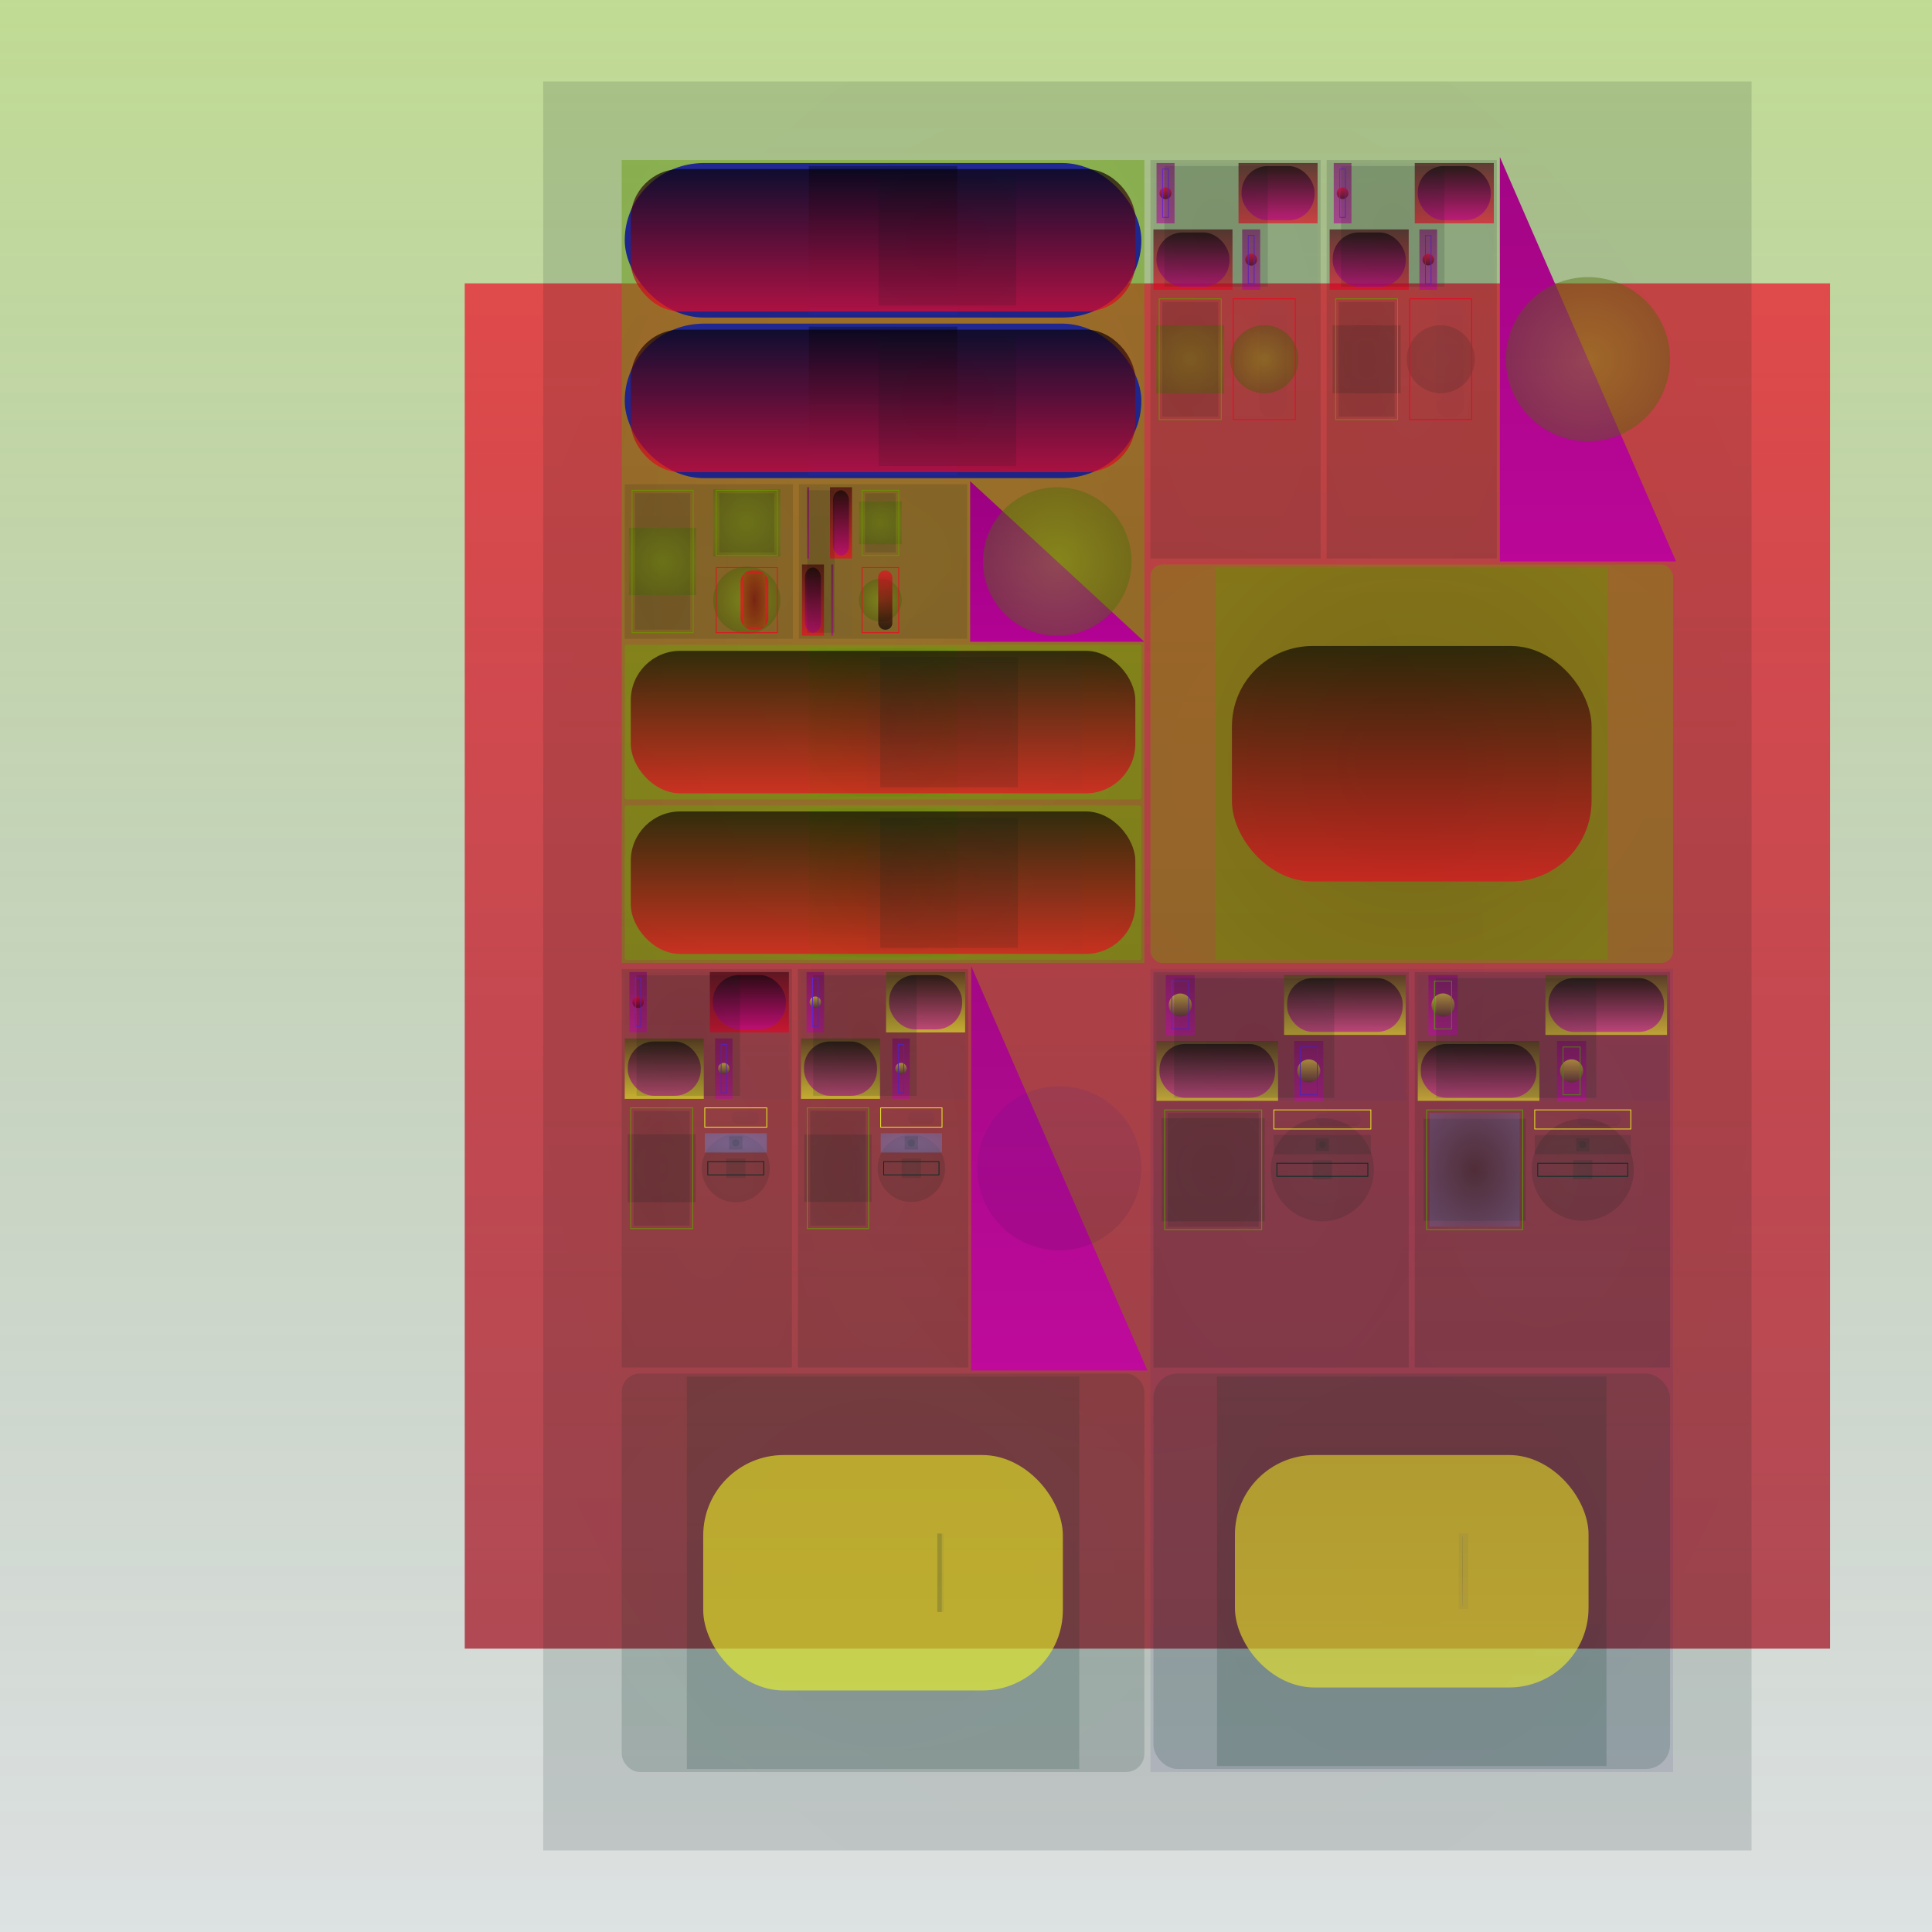 <svg id="svg" width="1280" height="1280" xmlns="http://www.w3.org/2000/svg" version="1.1" xmlns:xlink="http://www.w3.org/1999/xlink" xmlns:svgjs="http://svgjs.com/svgjs" viewBox="0 0 1280 1280"><defs id="SvgjsDefs1002"><linearGradient id="SvgjsLinearGradient1008" x1="0" y1="0" x2="0" y2="1"><stop id="SvgjsStop1009" stop-opacity="1" stop-color="rgba(112,174,8,0.439)" offset="0"></stop><stop id="SvgjsStop1010" stop-opacity="1" stop-color="rgba(0,33,34,0.133)" offset="1"></stop></linearGradient><linearGradient id="SvgjsLinearGradient1013" x1="0" y1="0" x2="0" y2="1"><stop id="SvgjsStop1014" stop-opacity="1" stop-color="#ee0822" offset="0"></stop><stop id="SvgjsStop1015" stop-opacity="1" stop-color="#9e0516" offset="1"></stop></linearGradient><radialGradient id="SvgjsRadialGradient1017" fx="0.5" fy="0.5" cx="0.5" cy="0.5" r="1"><stop id="SvgjsStop1018" stop-opacity="1" stop-color="#000404" offset="0"></stop><stop id="SvgjsStop1019" stop-opacity="1" stop-color="#001f22" offset="1"></stop></radialGradient><radialGradient id="SvgjsRadialGradient1021" fx="0.5" fy="0.5" cx="0.5" cy="0.5" r="1"><stop id="SvgjsStop1022" stop-opacity="1" stop-color="#70ae08" offset="0"></stop><stop id="SvgjsStop1023" stop-opacity="1" stop-color="#5c8f06" offset="1"></stop></radialGradient><linearGradient id="SvgjsLinearGradient1025" x1="0" y1="0" x2="0" y2="1"><stop id="SvgjsStop1026" stop-opacity="1" stop-color="#1f2692" offset="0"></stop><stop id="SvgjsStop1027" stop-opacity="1" stop-color="#1c2388" offset="1"></stop></linearGradient><linearGradient id="SvgjsLinearGradient1029" x1="0" y1="0" x2="0" y2="1"><stop id="SvgjsStop1030" stop-opacity="1" stop-color="#141961" offset="0"></stop><stop id="SvgjsStop1031" stop-opacity="1" stop-color="#1f2692" offset="1"></stop></linearGradient><linearGradient id="SvgjsLinearGradient1033" x1="0" y1="0" x2="0" y2="1"><stop id="SvgjsStop1034" stop-opacity="1" stop-color="#070001" offset="0"></stop><stop id="SvgjsStop1035" stop-opacity="1" stop-color="#ee0822" offset="1"></stop></linearGradient><linearGradient id="SvgjsLinearGradient1037" x1="0" y1="0" x2="0" y2="1"><stop id="SvgjsStop1038" stop-opacity="1" stop-color="#0d1a7f" offset="0"></stop><stop id="SvgjsStop1039" stop-opacity="1" stop-color="#101f92" offset="1"></stop></linearGradient><radialGradient id="SvgjsRadialGradient1041" fx="0.5" fy="0.5" cx="0.5" cy="0.5" r="1"><stop id="SvgjsStop1042" stop-opacity="1" stop-color="#000304" offset="0"></stop><stop id="SvgjsStop1043" stop-opacity="1" stop-color="#001f20" offset="1"></stop></radialGradient><linearGradient id="SvgjsLinearGradient1045" x1="0" y1="0" x2="0" y2="1"><stop id="SvgjsStop1046" stop-opacity="1" stop-color="#1f2692" offset="0"></stop><stop id="SvgjsStop1047" stop-opacity="1" stop-color="#1c2388" offset="1"></stop></linearGradient><linearGradient id="SvgjsLinearGradient1049" x1="0" y1="0" x2="0" y2="1"><stop id="SvgjsStop1050" stop-opacity="1" stop-color="#141961" offset="0"></stop><stop id="SvgjsStop1051" stop-opacity="1" stop-color="#1f2692" offset="1"></stop></linearGradient><linearGradient id="SvgjsLinearGradient1053" x1="0" y1="0" x2="0" y2="1"><stop id="SvgjsStop1054" stop-opacity="1" stop-color="#070001" offset="0"></stop><stop id="SvgjsStop1055" stop-opacity="1" stop-color="#ee0820" offset="1"></stop></linearGradient><linearGradient id="SvgjsLinearGradient1057" x1="0" y1="0" x2="0" y2="1"><stop id="SvgjsStop1058" stop-opacity="1" stop-color="#0c1a7f" offset="0"></stop><stop id="SvgjsStop1059" stop-opacity="1" stop-color="#0e1f92" offset="1"></stop></linearGradient><radialGradient id="SvgjsRadialGradient1061" fx="0.5" fy="0.5" cx="0.5" cy="0.5" r="1"><stop id="SvgjsStop1062" stop-opacity="1" stop-color="#000303" offset="0"></stop><stop id="SvgjsStop1063" stop-opacity="1" stop-color="#001f1e" offset="1"></stop></radialGradient><radialGradient id="SvgjsRadialGradient1065" fx="0.5" fy="0.5" cx="0.5" cy="0.5" r="1"><stop id="SvgjsStop1066" stop-opacity="1" stop-color="#001f1e" offset="0"></stop><stop id="SvgjsStop1067" stop-opacity="1" stop-color="#000d0d" offset="1"></stop></radialGradient><radialGradient id="SvgjsRadialGradient1069" fx="0.5" fy="0.5" cx="0.5" cy="0.5" r="1"><stop id="SvgjsStop1070" stop-opacity="1" stop-color="#70aa08" offset="0"></stop><stop id="SvgjsStop1071" stop-opacity="1" stop-color="#314a03" offset="1"></stop></radialGradient><radialGradient id="SvgjsRadialGradient1074" fx="0.5" fy="0.5" cx="0.5" cy="0.5" r="1"><stop id="SvgjsStop1075" stop-opacity="1" stop-color="#000404" offset="0"></stop><stop id="SvgjsStop1076" stop-opacity="1" stop-color="#002120" offset="1"></stop></radialGradient><radialGradient id="SvgjsRadialGradient1078" fx="0.5" fy="0.5" cx="0.5" cy="0.5" r="1"><stop id="SvgjsStop1079" stop-opacity="1" stop-color="#70aa08" offset="0"></stop><stop id="SvgjsStop1080" stop-opacity="1" stop-color="#111a01" offset="1"></stop></radialGradient><linearGradient id="SvgjsLinearGradient1083" x1="0" y1="0" x2="0" y2="1"><stop id="SvgjsStop1084" stop-opacity="1" stop-color="#ee0820" offset="0"></stop><stop id="SvgjsStop1085" stop-opacity="1" stop-color="#ec071f" offset="1"></stop></linearGradient><radialGradient id="SvgjsRadialGradient1087" fx="0.5" fy="0.5" cx="0.5" cy="0.5" r="1"><stop id="SvgjsStop1088" stop-opacity="1" stop-color="#111a01" offset="0"></stop><stop id="SvgjsStop1089" stop-opacity="1" stop-color="#70aa08" offset="1"></stop></radialGradient><radialGradient id="SvgjsRadialGradient1091" fx="0.5" fy="0.5" cx="0.5" cy="0.5" r="1"><stop id="SvgjsStop1092" stop-opacity="1" stop-color="#70aa08" offset="0"></stop><stop id="SvgjsStop1093" stop-opacity="1" stop-color="#314a03" offset="1"></stop></radialGradient><radialGradient id="SvgjsRadialGradient1096" fx="0.5" fy="0.5" cx="0.5" cy="0.5" r="1"><stop id="SvgjsStop1097" stop-opacity="1" stop-color="#000404" offset="0"></stop><stop id="SvgjsStop1098" stop-opacity="1" stop-color="#002322" offset="1"></stop></radialGradient><radialGradient id="SvgjsRadialGradient1100" fx="0.5" fy="0.5" cx="0.5" cy="0.5" r="1"><stop id="SvgjsStop1101" stop-opacity="1" stop-color="#002322" offset="0"></stop><stop id="SvgjsStop1102" stop-opacity="1" stop-color="#000f0e" offset="1"></stop></radialGradient><linearGradient id="SvgjsLinearGradient1104" x1="0" y1="0" x2="0" y2="1"><stop id="SvgjsStop1105" stop-opacity="1" stop-color="#740162" offset="0"></stop><stop id="SvgjsStop1106" stop-opacity="1" stop-color="#af0294" offset="1"></stop></linearGradient><linearGradient id="SvgjsLinearGradient1108" x1="0" y1="0" x2="0" y2="1"><stop id="SvgjsStop1109" stop-opacity="1" stop-color="#430209" offset="0"></stop><stop id="SvgjsStop1110" stop-opacity="1" stop-color="#f00a22" offset="1"></stop></linearGradient><linearGradient id="SvgjsLinearGradient1112" x1="0" y1="0" x2="0" y2="1"><stop id="SvgjsStop1113" stop-opacity="1" stop-color="#010001" offset="0"></stop><stop id="SvgjsStop1114" stop-opacity="1" stop-color="#b10294" offset="1"></stop></linearGradient><linearGradient id="SvgjsLinearGradient1116" x1="0" y1="0" x2="0" y2="1"><stop id="SvgjsStop1117" stop-opacity="1" stop-color="#430209" offset="0"></stop><stop id="SvgjsStop1118" stop-opacity="1" stop-color="#f00822" offset="1"></stop></linearGradient><linearGradient id="SvgjsLinearGradient1120" x1="0" y1="0" x2="0" y2="1"><stop id="SvgjsStop1121" stop-opacity="1" stop-color="#010001" offset="0"></stop><stop id="SvgjsStop1122" stop-opacity="1" stop-color="#b30294" offset="1"></stop></linearGradient><linearGradient id="SvgjsLinearGradient1124" x1="0" y1="0" x2="0" y2="1"><stop id="SvgjsStop1125" stop-opacity="1" stop-color="#770162" offset="0"></stop><stop id="SvgjsStop1126" stop-opacity="1" stop-color="#b30294" offset="1"></stop></linearGradient><linearGradient id="SvgjsLinearGradient1128" x1="0" y1="0" x2="0" y2="1"><stop id="SvgjsStop1129" stop-opacity="1" stop-color="#0f1e80" offset="0"></stop><stop id="SvgjsStop1130" stop-opacity="1" stop-color="#122394" offset="1"></stop></linearGradient><radialGradient id="SvgjsRadialGradient1132" fx="0.5" fy="0.5" cx="0.5" cy="0.5" r="1"><stop id="SvgjsStop1133" stop-opacity="1" stop-color="#000404" offset="0"></stop><stop id="SvgjsStop1134" stop-opacity="1" stop-color="#002322" offset="1"></stop></radialGradient><radialGradient id="SvgjsRadialGradient1136" fx="0.5" fy="0.5" cx="0.5" cy="0.5" r="1"><stop id="SvgjsStop1137" stop-opacity="1" stop-color="#70a808" offset="0"></stop><stop id="SvgjsStop1138" stop-opacity="1" stop-color="#111901" offset="1"></stop></radialGradient><linearGradient id="SvgjsLinearGradient1141" x1="0" y1="0" x2="0" y2="1"><stop id="SvgjsStop1142" stop-opacity="1" stop-color="#f00822" offset="0"></stop><stop id="SvgjsStop1143" stop-opacity="1" stop-color="#010000" offset="1"></stop></linearGradient><radialGradient id="SvgjsRadialGradient1145" fx="0.5" fy="0.5" cx="0.5" cy="0.5" r="1"><stop id="SvgjsStop1146" stop-opacity="1" stop-color="#70a808" offset="0"></stop><stop id="SvgjsStop1147" stop-opacity="1" stop-color="#314903" offset="1"></stop></radialGradient><radialGradient id="SvgjsRadialGradient1150" fx="0.5" fy="0.5" cx="0.5" cy="0.5" r="1"><stop id="SvgjsStop1151" stop-opacity="1" stop-color="#000505" offset="0"></stop><stop id="SvgjsStop1152" stop-opacity="1" stop-color="#002524" offset="1"></stop></radialGradient><linearGradient id="SvgjsLinearGradient1154" x1="0" y1="0" x2="0" y2="1"><stop id="SvgjsStop1155" stop-opacity="1" stop-color="#9b0180" offset="0"></stop><stop id="SvgjsStop1156" stop-opacity="1" stop-color="#b30294" offset="1"></stop></linearGradient><radialGradient id="SvgjsRadialGradient1158" fx="0.5" fy="0.5" cx="0.5" cy="0.5" r="1"><stop id="SvgjsStop1159" stop-opacity="1" stop-color="#70a808" offset="0"></stop><stop id="SvgjsStop1160" stop-opacity="1" stop-color="#1f2f02" offset="1"></stop></radialGradient><radialGradient id="SvgjsRadialGradient1162" fx="0.5" fy="0.5" cx="0.5" cy="0.5" r="1"><stop id="SvgjsStop1163" stop-opacity="1" stop-color="#70a808" offset="0"></stop><stop id="SvgjsStop1164" stop-opacity="1" stop-color="#699e07" offset="1"></stop></radialGradient><radialGradient id="SvgjsRadialGradient1166" fx="0.5" fy="0.5" cx="0.5" cy="0.5" r="1"><stop id="SvgjsStop1167" stop-opacity="1" stop-color="#4a7005" offset="0"></stop><stop id="SvgjsStop1168" stop-opacity="1" stop-color="#70a808" offset="1"></stop></radialGradient><linearGradient id="SvgjsLinearGradient1170" x1="0" y1="0" x2="0" y2="1"><stop id="SvgjsStop1171" stop-opacity="1" stop-color="#070001" offset="0"></stop><stop id="SvgjsStop1172" stop-opacity="1" stop-color="#f00824" offset="1"></stop></linearGradient><linearGradient id="SvgjsLinearGradient1174" x1="0" y1="0" x2="0" y2="1"><stop id="SvgjsStop1175" stop-opacity="1" stop-color="#0d2080" offset="0"></stop><stop id="SvgjsStop1176" stop-opacity="1" stop-color="#102594" offset="1"></stop></linearGradient><radialGradient id="SvgjsRadialGradient1178" fx="0.5" fy="0.5" cx="0.5" cy="0.5" r="1"><stop id="SvgjsStop1179" stop-opacity="1" stop-color="#000404" offset="0"></stop><stop id="SvgjsStop1180" stop-opacity="1" stop-color="#002522" offset="1"></stop></radialGradient><radialGradient id="SvgjsRadialGradient1182" fx="0.5" fy="0.5" cx="0.5" cy="0.5" r="1"><stop id="SvgjsStop1183" stop-opacity="1" stop-color="#70a608" offset="0"></stop><stop id="SvgjsStop1184" stop-opacity="1" stop-color="#699c07" offset="1"></stop></radialGradient><radialGradient id="SvgjsRadialGradient1186" fx="0.5" fy="0.5" cx="0.5" cy="0.5" r="1"><stop id="SvgjsStop1187" stop-opacity="1" stop-color="#4a6e05" offset="0"></stop><stop id="SvgjsStop1188" stop-opacity="1" stop-color="#70a608" offset="1"></stop></radialGradient><linearGradient id="SvgjsLinearGradient1190" x1="0" y1="0" x2="0" y2="1"><stop id="SvgjsStop1191" stop-opacity="1" stop-color="#070001" offset="0"></stop><stop id="SvgjsStop1192" stop-opacity="1" stop-color="#f00822" offset="1"></stop></linearGradient><linearGradient id="SvgjsLinearGradient1194" x1="0" y1="0" x2="0" y2="1"><stop id="SvgjsStop1195" stop-opacity="1" stop-color="#0c2080" offset="0"></stop><stop id="SvgjsStop1196" stop-opacity="1" stop-color="#0e2594" offset="1"></stop></linearGradient><radialGradient id="SvgjsRadialGradient1198" fx="0.5" fy="0.5" cx="0.5" cy="0.5" r="1"><stop id="SvgjsStop1199" stop-opacity="1" stop-color="#000404" offset="0"></stop><stop id="SvgjsStop1200" stop-opacity="1" stop-color="#002520" offset="1"></stop></radialGradient><radialGradient id="SvgjsRadialGradient1202" fx="0.5" fy="0.5" cx="0.5" cy="0.5" r="1"><stop id="SvgjsStop1203" stop-opacity="1" stop-color="#002520" offset="0"></stop><stop id="SvgjsStop1204" stop-opacity="1" stop-color="#00100e" offset="1"></stop></radialGradient><linearGradient id="SvgjsLinearGradient1206" x1="0" y1="0" x2="0" y2="1"><stop id="SvgjsStop1207" stop-opacity="1" stop-color="#770464" offset="0"></stop><stop id="SvgjsStop1208" stop-opacity="1" stop-color="#b30696" offset="1"></stop></linearGradient><linearGradient id="SvgjsLinearGradient1210" x1="0" y1="0" x2="0" y2="1"><stop id="SvgjsStop1211" stop-opacity="1" stop-color="#f00a20" offset="0"></stop><stop id="SvgjsStop1212" stop-opacity="1" stop-color="#430209" offset="1"></stop></linearGradient><linearGradient id="SvgjsLinearGradient1215" x1="0" y1="0" x2="0" y2="1"><stop id="SvgjsStop1216" stop-opacity="1" stop-color="#430209" offset="0"></stop><stop id="SvgjsStop1217" stop-opacity="1" stop-color="#f00820" offset="1"></stop></linearGradient><linearGradient id="SvgjsLinearGradient1219" x1="0" y1="0" x2="0" y2="1"><stop id="SvgjsStop1220" stop-opacity="1" stop-color="#040003" offset="0"></stop><stop id="SvgjsStop1221" stop-opacity="1" stop-color="#b50696" offset="1"></stop></linearGradient><linearGradient id="SvgjsLinearGradient1223" x1="0" y1="0" x2="0" y2="1"><stop id="SvgjsStop1224" stop-opacity="1" stop-color="#430109" offset="0"></stop><stop id="SvgjsStop1225" stop-opacity="1" stop-color="#f00620" offset="1"></stop></linearGradient><linearGradient id="SvgjsLinearGradient1227" x1="0" y1="0" x2="0" y2="1"><stop id="SvgjsStop1228" stop-opacity="1" stop-color="#040003" offset="0"></stop><stop id="SvgjsStop1229" stop-opacity="1" stop-color="#b70696" offset="1"></stop></linearGradient><linearGradient id="SvgjsLinearGradient1231" x1="0" y1="0" x2="0" y2="1"><stop id="SvgjsStop1232" stop-opacity="1" stop-color="#7a0464" offset="0"></stop><stop id="SvgjsStop1233" stop-opacity="1" stop-color="#b70696" offset="1"></stop></linearGradient><linearGradient id="SvgjsLinearGradient1235" x1="0" y1="0" x2="0" y2="1"><stop id="SvgjsStop1236" stop-opacity="1" stop-color="#f00620" offset="0"></stop><stop id="SvgjsStop1237" stop-opacity="1" stop-color="#430109" offset="1"></stop></linearGradient><linearGradient id="SvgjsLinearGradient1240" x1="0" y1="0" x2="0" y2="1"><stop id="SvgjsStop1241" stop-opacity="1" stop-color="#0f2082" offset="0"></stop><stop id="SvgjsStop1242" stop-opacity="1" stop-color="#122596" offset="1"></stop></linearGradient><radialGradient id="SvgjsRadialGradient1244" fx="0.5" fy="0.5" cx="0.5" cy="0.5" r="1"><stop id="SvgjsStop1245" stop-opacity="1" stop-color="#000404" offset="0"></stop><stop id="SvgjsStop1246" stop-opacity="1" stop-color="#002520" offset="1"></stop></radialGradient><radialGradient id="SvgjsRadialGradient1248" fx="0.5" fy="0.5" cx="0.5" cy="0.5" r="1"><stop id="SvgjsStop1249" stop-opacity="1" stop-color="#70a204" offset="0"></stop><stop id="SvgjsStop1250" stop-opacity="1" stop-color="#111800" offset="1"></stop></radialGradient><linearGradient id="SvgjsLinearGradient1253" x1="0" y1="0" x2="0" y2="1"><stop id="SvgjsStop1254" stop-opacity="1" stop-color="#122596" offset="0"></stop><stop id="SvgjsStop1255" stop-opacity="1" stop-color="#000003" offset="1"></stop></linearGradient><radialGradient id="SvgjsRadialGradient1257" fx="0.5" fy="0.5" cx="0.5" cy="0.5" r="1"><stop id="SvgjsStop1258" stop-opacity="1" stop-color="#70a204" offset="0"></stop><stop id="SvgjsStop1259" stop-opacity="1" stop-color="#314701" offset="1"></stop></radialGradient><radialGradient id="SvgjsRadialGradient1262" fx="0.5" fy="0.5" cx="0.5" cy="0.5" r="1"><stop id="SvgjsStop1263" stop-opacity="1" stop-color="#000504" offset="0"></stop><stop id="SvgjsStop1264" stop-opacity="1" stop-color="#002722" offset="1"></stop></radialGradient><radialGradient id="SvgjsRadialGradient1266" fx="0.5" fy="0.5" cx="0.5" cy="0.5" r="1"><stop id="SvgjsStop1267" stop-opacity="1" stop-color="#002722" offset="0"></stop><stop id="SvgjsStop1268" stop-opacity="1" stop-color="#00110e" offset="1"></stop></radialGradient><linearGradient id="SvgjsLinearGradient1270" x1="0" y1="0" x2="0" y2="1"><stop id="SvgjsStop1271" stop-opacity="1" stop-color="#7a0465" offset="0"></stop><stop id="SvgjsStop1272" stop-opacity="1" stop-color="#b70698" offset="1"></stop></linearGradient><linearGradient id="SvgjsLinearGradient1274" x1="0" y1="0" x2="0" y2="1"><stop id="SvgjsStop1275" stop-opacity="1" stop-color="#f00622" offset="0"></stop><stop id="SvgjsStop1276" stop-opacity="1" stop-color="#430109" offset="1"></stop></linearGradient><linearGradient id="SvgjsLinearGradient1279" x1="0" y1="0" x2="0" y2="1"><stop id="SvgjsStop1280" stop-opacity="1" stop-color="#430109" offset="0"></stop><stop id="SvgjsStop1281" stop-opacity="1" stop-color="#f00422" offset="1"></stop></linearGradient><linearGradient id="SvgjsLinearGradient1283" x1="0" y1="0" x2="0" y2="1"><stop id="SvgjsStop1284" stop-opacity="1" stop-color="#040003" offset="0"></stop><stop id="SvgjsStop1285" stop-opacity="1" stop-color="#b90698" offset="1"></stop></linearGradient><linearGradient id="SvgjsLinearGradient1287" x1="0" y1="0" x2="0" y2="1"><stop id="SvgjsStop1288" stop-opacity="1" stop-color="#430009" offset="0"></stop><stop id="SvgjsStop1289" stop-opacity="1" stop-color="#f00222" offset="1"></stop></linearGradient><linearGradient id="SvgjsLinearGradient1291" x1="0" y1="0" x2="0" y2="1"><stop id="SvgjsStop1292" stop-opacity="1" stop-color="#040003" offset="0"></stop><stop id="SvgjsStop1293" stop-opacity="1" stop-color="#bb0698" offset="1"></stop></linearGradient><linearGradient id="SvgjsLinearGradient1295" x1="0" y1="0" x2="0" y2="1"><stop id="SvgjsStop1296" stop-opacity="1" stop-color="#7c0465" offset="0"></stop><stop id="SvgjsStop1297" stop-opacity="1" stop-color="#bb0698" offset="1"></stop></linearGradient><linearGradient id="SvgjsLinearGradient1299" x1="0" y1="0" x2="0" y2="1"><stop id="SvgjsStop1300" stop-opacity="1" stop-color="#f00222" offset="0"></stop><stop id="SvgjsStop1301" stop-opacity="1" stop-color="#430009" offset="1"></stop></linearGradient><linearGradient id="SvgjsLinearGradient1304" x1="0" y1="0" x2="0" y2="1"><stop id="SvgjsStop1305" stop-opacity="1" stop-color="#132184" offset="0"></stop><stop id="SvgjsStop1306" stop-opacity="1" stop-color="#162798" offset="1"></stop></linearGradient><radialGradient id="SvgjsRadialGradient1308" fx="0.5" fy="0.5" cx="0.5" cy="0.5" r="1"><stop id="SvgjsStop1309" stop-opacity="1" stop-color="#000504" offset="0"></stop><stop id="SvgjsStop1310" stop-opacity="1" stop-color="#002722" offset="1"></stop></radialGradient><radialGradient id="SvgjsRadialGradient1312" fx="0.5" fy="0.5" cx="0.5" cy="0.5" r="1"><stop id="SvgjsStop1313" stop-opacity="1" stop-color="#002722" offset="0"></stop><stop id="SvgjsStop1314" stop-opacity="1" stop-color="#000505" offset="1"></stop></radialGradient><linearGradient id="SvgjsLinearGradient1317" x1="0" y1="0" x2="0" y2="1"><stop id="SvgjsStop1318" stop-opacity="1" stop-color="#162798" offset="0"></stop><stop id="SvgjsStop1319" stop-opacity="1" stop-color="#000105" offset="1"></stop></linearGradient><radialGradient id="SvgjsRadialGradient1321" fx="0.5" fy="0.5" cx="0.5" cy="0.5" r="1"><stop id="SvgjsStop1322" stop-opacity="1" stop-color="#002724" offset="0"></stop><stop id="SvgjsStop1323" stop-opacity="1" stop-color="#00110f" offset="1"></stop></radialGradient><radialGradient id="SvgjsRadialGradient1326" fx="0.5" fy="0.5" cx="0.5" cy="0.5" r="1"><stop id="SvgjsStop1327" stop-opacity="1" stop-color="#000505" offset="0"></stop><stop id="SvgjsStop1328" stop-opacity="1" stop-color="#002924" offset="1"></stop></radialGradient><linearGradient id="SvgjsLinearGradient1330" x1="0" y1="0" x2="0" y2="1"><stop id="SvgjsStop1331" stop-opacity="1" stop-color="#a20584" offset="0"></stop><stop id="SvgjsStop1332" stop-opacity="1" stop-color="#bb0698" offset="1"></stop></linearGradient><radialGradient id="SvgjsRadialGradient1334" fx="0.5" fy="0.5" cx="0.5" cy="0.5" r="1"><stop id="SvgjsStop1335" stop-opacity="1" stop-color="#70a000" offset="0"></stop><stop id="SvgjsStop1336" stop-opacity="1" stop-color="#1f2d00" offset="1"></stop></radialGradient><radialGradient id="SvgjsRadialGradient1338" fx="0.5" fy="0.5" cx="0.5" cy="0.5" r="1"><stop id="SvgjsStop1339" stop-opacity="1" stop-color="#70a000" offset="0"></stop><stop id="SvgjsStop1340" stop-opacity="1" stop-color="#699600" offset="1"></stop></radialGradient><radialGradient id="SvgjsRadialGradient1342" fx="0.5" fy="0.5" cx="0.5" cy="0.5" r="1"><stop id="SvgjsStop1343" stop-opacity="1" stop-color="#4a6a00" offset="0"></stop><stop id="SvgjsStop1344" stop-opacity="1" stop-color="#70a000" offset="1"></stop></radialGradient><linearGradient id="SvgjsLinearGradient1346" x1="0" y1="0" x2="0" y2="1"><stop id="SvgjsStop1347" stop-opacity="1" stop-color="#000000" offset="0"></stop><stop id="SvgjsStop1348" stop-opacity="1" stop-color="#f00024" offset="1"></stop></linearGradient><linearGradient id="SvgjsLinearGradient1350" x1="0" y1="0" x2="0" y2="1"><stop id="SvgjsStop1351" stop-opacity="1" stop-color="#112384" offset="0"></stop><stop id="SvgjsStop1352" stop-opacity="1" stop-color="#142998" offset="1"></stop></linearGradient><radialGradient id="SvgjsRadialGradient1354" fx="0.5" fy="0.5" cx="0.5" cy="0.5" r="1"><stop id="SvgjsStop1355" stop-opacity="1" stop-color="#002922" offset="0"></stop><stop id="SvgjsStop1356" stop-opacity="1" stop-color="#00120e" offset="1"></stop></radialGradient><linearGradient id="SvgjsLinearGradient1358" x1="0" y1="0" x2="0" y2="1"><stop id="SvgjsStop1359" stop-opacity="1" stop-color="#7c0666" offset="0"></stop><stop id="SvgjsStop1360" stop-opacity="1" stop-color="#bb0a9a" offset="1"></stop></linearGradient><linearGradient id="SvgjsLinearGradient1362" x1="0" y1="0" x2="0" y2="1"><stop id="SvgjsStop1363" stop-opacity="1" stop-color="#f00222" offset="0"></stop><stop id="SvgjsStop1364" stop-opacity="1" stop-color="#430009" offset="1"></stop></linearGradient><linearGradient id="SvgjsLinearGradient1367" x1="0" y1="0" x2="0" y2="1"><stop id="SvgjsStop1368" stop-opacity="1" stop-color="#430009" offset="0"></stop><stop id="SvgjsStop1369" stop-opacity="1" stop-color="#f00022" offset="1"></stop></linearGradient><linearGradient id="SvgjsLinearGradient1371" x1="0" y1="0" x2="0" y2="1"><stop id="SvgjsStop1372" stop-opacity="1" stop-color="#070006" offset="0"></stop><stop id="SvgjsStop1373" stop-opacity="1" stop-color="#bd0a9a" offset="1"></stop></linearGradient><linearGradient id="SvgjsLinearGradient1375" x1="0" y1="0" x2="0" y2="1"><stop id="SvgjsStop1376" stop-opacity="1" stop-color="#434709" offset="0"></stop><stop id="SvgjsStop1377" stop-opacity="1" stop-color="#f0fd22" offset="1"></stop></linearGradient><linearGradient id="SvgjsLinearGradient1379" x1="0" y1="0" x2="0" y2="1"><stop id="SvgjsStop1380" stop-opacity="1" stop-color="#070006" offset="0"></stop><stop id="SvgjsStop1381" stop-opacity="1" stop-color="#bf0a9a" offset="1"></stop></linearGradient><linearGradient id="SvgjsLinearGradient1383" x1="0" y1="0" x2="0" y2="1"><stop id="SvgjsStop1384" stop-opacity="1" stop-color="#7f0666" offset="0"></stop><stop id="SvgjsStop1385" stop-opacity="1" stop-color="#bf0a9a" offset="1"></stop></linearGradient><linearGradient id="SvgjsLinearGradient1387" x1="0" y1="0" x2="0" y2="1"><stop id="SvgjsStop1388" stop-opacity="1" stop-color="#f0fd22" offset="0"></stop><stop id="SvgjsStop1389" stop-opacity="1" stop-color="#434709" offset="1"></stop></linearGradient><linearGradient id="SvgjsLinearGradient1392" x1="0" y1="0" x2="0" y2="1"><stop id="SvgjsStop1393" stop-opacity="1" stop-color="#142386" offset="0"></stop><stop id="SvgjsStop1394" stop-opacity="1" stop-color="#18299a" offset="1"></stop></linearGradient><radialGradient id="SvgjsRadialGradient1396" fx="0.5" fy="0.5" cx="0.5" cy="0.5" r="1"><stop id="SvgjsStop1397" stop-opacity="1" stop-color="#000504" offset="0"></stop><stop id="SvgjsStop1398" stop-opacity="1" stop-color="#002922" offset="1"></stop></radialGradient><radialGradient id="SvgjsRadialGradient1400" fx="0.5" fy="0.5" cx="0.5" cy="0.5" r="1"><stop id="SvgjsStop1401" stop-opacity="1" stop-color="#002922" offset="0"></stop><stop id="SvgjsStop1402" stop-opacity="1" stop-color="#000605" offset="1"></stop></radialGradient><linearGradient id="SvgjsLinearGradient1405" x1="0" y1="0" x2="0" y2="1"><stop id="SvgjsStop1406" stop-opacity="1" stop-color="#18299a" offset="0"></stop><stop id="SvgjsStop1407" stop-opacity="1" stop-color="#010208" offset="1"></stop></linearGradient><radialGradient id="SvgjsRadialGradient1409" fx="0.5" fy="0.5" cx="0.5" cy="0.5" r="1"><stop id="SvgjsStop1410" stop-opacity="1" stop-color="#709efb" offset="0"></stop><stop id="SvgjsStop1411" stop-opacity="1" stop-color="#597ec8" offset="1"></stop></radialGradient><radialGradient id="SvgjsRadialGradient1413" fx="0.5" fy="0.5" cx="0.5" cy="0.5" r="1"><stop id="SvgjsStop1414" stop-opacity="1" stop-color="#002922" offset="0"></stop><stop id="SvgjsStop1415" stop-opacity="1" stop-color="#001814" offset="1"></stop></radialGradient><radialGradient id="SvgjsRadialGradient1417" fx="0.5" fy="0.5" cx="0.5" cy="0.5" r="1"><stop id="SvgjsStop1418" stop-opacity="1" stop-color="#00231d" offset="0"></stop><stop id="SvgjsStop1419" stop-opacity="1" stop-color="#002922" offset="1"></stop></radialGradient><radialGradient id="SvgjsRadialGradient1421" fx="0.5" fy="0.5" cx="0.5" cy="0.5" r="1"><stop id="SvgjsStop1422" stop-opacity="1" stop-color="#002922" offset="0"></stop><stop id="SvgjsStop1423" stop-opacity="1" stop-color="#001814" offset="1"></stop></radialGradient><radialGradient id="SvgjsRadialGradient1426" fx="0.5" fy="0.5" cx="0.5" cy="0.5" r="1"><stop id="SvgjsStop1427" stop-opacity="1" stop-color="#002924" offset="0"></stop><stop id="SvgjsStop1428" stop-opacity="1" stop-color="#001210" offset="1"></stop></radialGradient><radialGradient id="SvgjsRadialGradient1431" fx="0.5" fy="0.5" cx="0.5" cy="0.5" r="1"><stop id="SvgjsStop1432" stop-opacity="1" stop-color="#000605" offset="0"></stop><stop id="SvgjsStop1433" stop-opacity="1" stop-color="#002b24" offset="1"></stop></radialGradient><radialGradient id="SvgjsRadialGradient1435" fx="0.5" fy="0.5" cx="0.5" cy="0.5" r="1"><stop id="SvgjsStop1436" stop-opacity="1" stop-color="#002b24" offset="0"></stop><stop id="SvgjsStop1437" stop-opacity="1" stop-color="#001310" offset="1"></stop></radialGradient><linearGradient id="SvgjsLinearGradient1439" x1="0" y1="0" x2="0" y2="1"><stop id="SvgjsStop1440" stop-opacity="1" stop-color="#7e0668" offset="0"></stop><stop id="SvgjsStop1441" stop-opacity="1" stop-color="#bd0a9c" offset="1"></stop></linearGradient><linearGradient id="SvgjsLinearGradient1443" x1="0" y1="0" x2="0" y2="1"><stop id="SvgjsStop1444" stop-opacity="1" stop-color="#f0fd24" offset="0"></stop><stop id="SvgjsStop1445" stop-opacity="1" stop-color="#43470a" offset="1"></stop></linearGradient><linearGradient id="SvgjsLinearGradient1448" x1="0" y1="0" x2="0" y2="1"><stop id="SvgjsStop1449" stop-opacity="1" stop-color="#43460a" offset="0"></stop><stop id="SvgjsStop1450" stop-opacity="1" stop-color="#f0fb24" offset="1"></stop></linearGradient><linearGradient id="SvgjsLinearGradient1452" x1="0" y1="0" x2="0" y2="1"><stop id="SvgjsStop1453" stop-opacity="1" stop-color="#070006" offset="0"></stop><stop id="SvgjsStop1454" stop-opacity="1" stop-color="#bf0a9c" offset="1"></stop></linearGradient><linearGradient id="SvgjsLinearGradient1456" x1="0" y1="0" x2="0" y2="1"><stop id="SvgjsStop1457" stop-opacity="1" stop-color="#43460a" offset="0"></stop><stop id="SvgjsStop1458" stop-opacity="1" stop-color="#f0f924" offset="1"></stop></linearGradient><linearGradient id="SvgjsLinearGradient1460" x1="0" y1="0" x2="0" y2="1"><stop id="SvgjsStop1461" stop-opacity="1" stop-color="#070006" offset="0"></stop><stop id="SvgjsStop1462" stop-opacity="1" stop-color="#c10a9c" offset="1"></stop></linearGradient><linearGradient id="SvgjsLinearGradient1464" x1="0" y1="0" x2="0" y2="1"><stop id="SvgjsStop1465" stop-opacity="1" stop-color="#800668" offset="0"></stop><stop id="SvgjsStop1466" stop-opacity="1" stop-color="#c10a9c" offset="1"></stop></linearGradient><linearGradient id="SvgjsLinearGradient1468" x1="0" y1="0" x2="0" y2="1"><stop id="SvgjsStop1469" stop-opacity="1" stop-color="#f0f924" offset="0"></stop><stop id="SvgjsStop1470" stop-opacity="1" stop-color="#43460a" offset="1"></stop></linearGradient><linearGradient id="SvgjsLinearGradient1473" x1="0" y1="0" x2="0" y2="1"><stop id="SvgjsStop1474" stop-opacity="1" stop-color="#182586" offset="0"></stop><stop id="SvgjsStop1475" stop-opacity="1" stop-color="#1c2b9c" offset="1"></stop></linearGradient><radialGradient id="SvgjsRadialGradient1477" fx="0.5" fy="0.5" cx="0.5" cy="0.5" r="1"><stop id="SvgjsStop1478" stop-opacity="1" stop-color="#000605" offset="0"></stop><stop id="SvgjsStop1479" stop-opacity="1" stop-color="#002b24" offset="1"></stop></radialGradient><radialGradient id="SvgjsRadialGradient1481" fx="0.5" fy="0.5" cx="0.5" cy="0.5" r="1"><stop id="SvgjsStop1482" stop-opacity="1" stop-color="#002b24" offset="0"></stop><stop id="SvgjsStop1483" stop-opacity="1" stop-color="#000605" offset="1"></stop></radialGradient><linearGradient id="SvgjsLinearGradient1486" x1="0" y1="0" x2="0" y2="1"><stop id="SvgjsStop1487" stop-opacity="1" stop-color="#1c2b9c" offset="0"></stop><stop id="SvgjsStop1488" stop-opacity="1" stop-color="#01030b" offset="1"></stop></linearGradient><radialGradient id="SvgjsRadialGradient1490" fx="0.5" fy="0.5" cx="0.5" cy="0.5" r="1"><stop id="SvgjsStop1491" stop-opacity="1" stop-color="#729cf7" offset="0"></stop><stop id="SvgjsStop1492" stop-opacity="1" stop-color="#5a7bc3" offset="1"></stop></radialGradient><radialGradient id="SvgjsRadialGradient1494" fx="0.5" fy="0.5" cx="0.5" cy="0.5" r="1"><stop id="SvgjsStop1495" stop-opacity="1" stop-color="#002b24" offset="0"></stop><stop id="SvgjsStop1496" stop-opacity="1" stop-color="#001a16" offset="1"></stop></radialGradient><radialGradient id="SvgjsRadialGradient1498" fx="0.5" fy="0.5" cx="0.5" cy="0.5" r="1"><stop id="SvgjsStop1499" stop-opacity="1" stop-color="#00251f" offset="0"></stop><stop id="SvgjsStop1500" stop-opacity="1" stop-color="#002b24" offset="1"></stop></radialGradient><radialGradient id="SvgjsRadialGradient1502" fx="0.5" fy="0.5" cx="0.5" cy="0.5" r="1"><stop id="SvgjsStop1503" stop-opacity="1" stop-color="#002b24" offset="0"></stop><stop id="SvgjsStop1504" stop-opacity="1" stop-color="#001a16" offset="1"></stop></radialGradient><radialGradient id="SvgjsRadialGradient1507" fx="0.5" fy="0.5" cx="0.5" cy="0.5" r="1"><stop id="SvgjsStop1508" stop-opacity="1" stop-color="#002b26" offset="0"></stop><stop id="SvgjsStop1509" stop-opacity="1" stop-color="#001311" offset="1"></stop></radialGradient><radialGradient id="SvgjsRadialGradient1512" fx="0.5" fy="0.5" cx="0.5" cy="0.5" r="1"><stop id="SvgjsStop1513" stop-opacity="1" stop-color="#000605" offset="0"></stop><stop id="SvgjsStop1514" stop-opacity="1" stop-color="#002d26" offset="1"></stop></radialGradient><linearGradient id="SvgjsLinearGradient1516" x1="0" y1="0" x2="0" y2="1"><stop id="SvgjsStop1517" stop-opacity="1" stop-color="#a30885" offset="0"></stop><stop id="SvgjsStop1518" stop-opacity="1" stop-color="#bf0a9c" offset="1"></stop></linearGradient><linearGradient id="SvgjsLinearGradient1520" x1="0" y1="0" x2="0" y2="1"><stop id="SvgjsStop1521" stop-opacity="1" stop-color="#2d1a9c" offset="0"></stop><stop id="SvgjsStop1522" stop-opacity="1" stop-color="#0c072c" offset="1"></stop></linearGradient><radialGradient id="SvgjsRadialGradient1524" fx="0.5" fy="0.5" cx="0.5" cy="0.5" r="1"><stop id="SvgjsStop1525" stop-opacity="1" stop-color="#002d26" offset="0"></stop><stop id="SvgjsStop1526" stop-opacity="1" stop-color="#002a23" offset="1"></stop></radialGradient><radialGradient id="SvgjsRadialGradient1528" fx="0.5" fy="0.5" cx="0.5" cy="0.5" r="1"><stop id="SvgjsStop1529" stop-opacity="1" stop-color="#001e19" offset="0"></stop><stop id="SvgjsStop1530" stop-opacity="1" stop-color="#002d26" offset="1"></stop></radialGradient><linearGradient id="SvgjsLinearGradient1532" x1="0" y1="0" x2="0" y2="1"><stop id="SvgjsStop1533" stop-opacity="1" stop-color="#e8ef24" offset="0"></stop><stop id="SvgjsStop1534" stop-opacity="1" stop-color="#f0f726" offset="1"></stop></linearGradient><linearGradient id="SvgjsLinearGradient1536" x1="0" y1="0" x2="0" y2="1"><stop id="SvgjsStop1537" stop-opacity="1" stop-color="#162685" offset="0"></stop><stop id="SvgjsStop1538" stop-opacity="1" stop-color="#1a2d9c" offset="1"></stop></linearGradient><radialGradient id="SvgjsRadialGradient1540" fx="0.5" fy="0.5" cx="0.5" cy="0.5" r="1"><stop id="SvgjsStop1541" stop-opacity="1" stop-color="#000605" offset="0"></stop><stop id="SvgjsStop1542" stop-opacity="1" stop-color="#002d24" offset="1"></stop></radialGradient><linearGradient id="SvgjsLinearGradient1544" x1="0" y1="0" x2="0" y2="1"><stop id="SvgjsStop1545" stop-opacity="1" stop-color="#2d1a9c" offset="0"></stop><stop id="SvgjsStop1546" stop-opacity="1" stop-color="#23147b" offset="1"></stop></linearGradient><radialGradient id="SvgjsRadialGradient1548" fx="0.5" fy="0.5" cx="0.5" cy="0.5" r="1"><stop id="SvgjsStop1549" stop-opacity="1" stop-color="#002d24" offset="0"></stop><stop id="SvgjsStop1550" stop-opacity="1" stop-color="#001410" offset="1"></stop></radialGradient><linearGradient id="SvgjsLinearGradient1552" x1="0" y1="0" x2="0" y2="1"><stop id="SvgjsStop1553" stop-opacity="1" stop-color="#7f0969" offset="0"></stop><stop id="SvgjsStop1554" stop-opacity="1" stop-color="#bf0e9e" offset="1"></stop></linearGradient><linearGradient id="SvgjsLinearGradient1556" x1="0" y1="0" x2="0" y2="1"><stop id="SvgjsStop1557" stop-opacity="1" stop-color="#f0f924" offset="0"></stop><stop id="SvgjsStop1558" stop-opacity="1" stop-color="#43460a" offset="1"></stop></linearGradient><linearGradient id="SvgjsLinearGradient1561" x1="0" y1="0" x2="0" y2="1"><stop id="SvgjsStop1562" stop-opacity="1" stop-color="#43450a" offset="0"></stop><stop id="SvgjsStop1563" stop-opacity="1" stop-color="#f0f724" offset="1"></stop></linearGradient><linearGradient id="SvgjsLinearGradient1565" x1="0" y1="0" x2="0" y2="1"><stop id="SvgjsStop1566" stop-opacity="1" stop-color="#0a0008" offset="0"></stop><stop id="SvgjsStop1567" stop-opacity="1" stop-color="#c10e9e" offset="1"></stop></linearGradient><linearGradient id="SvgjsLinearGradient1569" x1="0" y1="0" x2="0" y2="1"><stop id="SvgjsStop1570" stop-opacity="1" stop-color="#43450a" offset="0"></stop><stop id="SvgjsStop1571" stop-opacity="1" stop-color="#f0f524" offset="1"></stop></linearGradient><linearGradient id="SvgjsLinearGradient1573" x1="0" y1="0" x2="0" y2="1"><stop id="SvgjsStop1574" stop-opacity="1" stop-color="#0a0008" offset="0"></stop><stop id="SvgjsStop1575" stop-opacity="1" stop-color="#c30e9e" offset="1"></stop></linearGradient><linearGradient id="SvgjsLinearGradient1577" x1="0" y1="0" x2="0" y2="1"><stop id="SvgjsStop1578" stop-opacity="1" stop-color="#820969" offset="0"></stop><stop id="SvgjsStop1579" stop-opacity="1" stop-color="#c30e9e" offset="1"></stop></linearGradient><linearGradient id="SvgjsLinearGradient1581" x1="0" y1="0" x2="0" y2="1"><stop id="SvgjsStop1582" stop-opacity="1" stop-color="#f0f524" offset="0"></stop><stop id="SvgjsStop1583" stop-opacity="1" stop-color="#43450a" offset="1"></stop></linearGradient><linearGradient id="SvgjsLinearGradient1586" x1="0" y1="0" x2="0" y2="1"><stop id="SvgjsStop1587" stop-opacity="1" stop-color="#192687" offset="0"></stop><stop id="SvgjsStop1588" stop-opacity="1" stop-color="#1e2d9e" offset="1"></stop></linearGradient><radialGradient id="SvgjsRadialGradient1590" fx="0.5" fy="0.5" cx="0.5" cy="0.5" r="1"><stop id="SvgjsStop1591" stop-opacity="1" stop-color="#000605" offset="0"></stop><stop id="SvgjsStop1592" stop-opacity="1" stop-color="#002d24" offset="1"></stop></radialGradient><radialGradient id="SvgjsRadialGradient1594" fx="0.5" fy="0.5" cx="0.5" cy="0.5" r="1"><stop id="SvgjsStop1595" stop-opacity="1" stop-color="#002d24" offset="0"></stop><stop id="SvgjsStop1596" stop-opacity="1" stop-color="#000605" offset="1"></stop></radialGradient><linearGradient id="SvgjsLinearGradient1599" x1="0" y1="0" x2="0" y2="1"><stop id="SvgjsStop1600" stop-opacity="1" stop-color="#1e2d9e" offset="0"></stop><stop id="SvgjsStop1601" stop-opacity="1" stop-color="#02030d" offset="1"></stop></linearGradient><radialGradient id="SvgjsRadialGradient1603" fx="0.5" fy="0.5" cx="0.5" cy="0.5" r="1"><stop id="SvgjsStop1604" stop-opacity="1" stop-color="#002d24" offset="0"></stop><stop id="SvgjsStop1605" stop-opacity="1" stop-color="#00231c" offset="1"></stop></radialGradient><radialGradient id="SvgjsRadialGradient1607" fx="0.5" fy="0.5" cx="0.5" cy="0.5" r="1"><stop id="SvgjsStop1608" stop-opacity="1" stop-color="#002d24" offset="0"></stop><stop id="SvgjsStop1609" stop-opacity="1" stop-color="#001b16" offset="1"></stop></radialGradient><radialGradient id="SvgjsRadialGradient1611" fx="0.5" fy="0.5" cx="0.5" cy="0.5" r="1"><stop id="SvgjsStop1612" stop-opacity="1" stop-color="#00261e" offset="0"></stop><stop id="SvgjsStop1613" stop-opacity="1" stop-color="#002d24" offset="1"></stop></radialGradient><radialGradient id="SvgjsRadialGradient1615" fx="0.5" fy="0.5" cx="0.5" cy="0.5" r="1"><stop id="SvgjsStop1616" stop-opacity="1" stop-color="#002d24" offset="0"></stop><stop id="SvgjsStop1617" stop-opacity="1" stop-color="#001b16" offset="1"></stop></radialGradient><radialGradient id="SvgjsRadialGradient1620" fx="0.5" fy="0.5" cx="0.5" cy="0.5" r="1"><stop id="SvgjsStop1621" stop-opacity="1" stop-color="#002d26" offset="0"></stop><stop id="SvgjsStop1622" stop-opacity="1" stop-color="#001411" offset="1"></stop></radialGradient><radialGradient id="SvgjsRadialGradient1625" fx="0.5" fy="0.5" cx="0.5" cy="0.5" r="1"><stop id="SvgjsStop1626" stop-opacity="1" stop-color="#000705" offset="0"></stop><stop id="SvgjsStop1627" stop-opacity="1" stop-color="#002f26" offset="1"></stop></radialGradient><radialGradient id="SvgjsRadialGradient1629" fx="0.5" fy="0.5" cx="0.5" cy="0.5" r="1"><stop id="SvgjsStop1630" stop-opacity="1" stop-color="#002f26" offset="0"></stop><stop id="SvgjsStop1631" stop-opacity="1" stop-color="#001511" offset="1"></stop></radialGradient><linearGradient id="SvgjsLinearGradient1633" x1="0" y1="0" x2="0" y2="1"><stop id="SvgjsStop1634" stop-opacity="1" stop-color="#80096a" offset="0"></stop><stop id="SvgjsStop1635" stop-opacity="1" stop-color="#c10ea0" offset="1"></stop></linearGradient><linearGradient id="SvgjsLinearGradient1637" x1="0" y1="0" x2="0" y2="1"><stop id="SvgjsStop1638" stop-opacity="1" stop-color="#f2f526" offset="0"></stop><stop id="SvgjsStop1639" stop-opacity="1" stop-color="#44450a" offset="1"></stop></linearGradient><linearGradient id="SvgjsLinearGradient1642" x1="0" y1="0" x2="0" y2="1"><stop id="SvgjsStop1643" stop-opacity="1" stop-color="#44440a" offset="0"></stop><stop id="SvgjsStop1644" stop-opacity="1" stop-color="#f2f326" offset="1"></stop></linearGradient><linearGradient id="SvgjsLinearGradient1646" x1="0" y1="0" x2="0" y2="1"><stop id="SvgjsStop1647" stop-opacity="1" stop-color="#0a0008" offset="0"></stop><stop id="SvgjsStop1648" stop-opacity="1" stop-color="#c30ea0" offset="1"></stop></linearGradient><linearGradient id="SvgjsLinearGradient1650" x1="0" y1="0" x2="0" y2="1"><stop id="SvgjsStop1651" stop-opacity="1" stop-color="#44440a" offset="0"></stop><stop id="SvgjsStop1652" stop-opacity="1" stop-color="#f2f126" offset="1"></stop></linearGradient><linearGradient id="SvgjsLinearGradient1654" x1="0" y1="0" x2="0" y2="1"><stop id="SvgjsStop1655" stop-opacity="1" stop-color="#0a0008" offset="0"></stop><stop id="SvgjsStop1656" stop-opacity="1" stop-color="#c50ea0" offset="1"></stop></linearGradient><linearGradient id="SvgjsLinearGradient1658" x1="0" y1="0" x2="0" y2="1"><stop id="SvgjsStop1659" stop-opacity="1" stop-color="#83096a" offset="0"></stop><stop id="SvgjsStop1660" stop-opacity="1" stop-color="#c50ea0" offset="1"></stop></linearGradient><linearGradient id="SvgjsLinearGradient1662" x1="0" y1="0" x2="0" y2="1"><stop id="SvgjsStop1663" stop-opacity="1" stop-color="#f2f126" offset="0"></stop><stop id="SvgjsStop1664" stop-opacity="1" stop-color="#44440a" offset="1"></stop></linearGradient><linearGradient id="SvgjsLinearGradient1667" x1="0" y1="0" x2="0" y2="1"><stop id="SvgjsStop1668" stop-opacity="1" stop-color="#1c2787" offset="0"></stop><stop id="SvgjsStop1669" stop-opacity="1" stop-color="#222fa0" offset="1"></stop></linearGradient><radialGradient id="SvgjsRadialGradient1671" fx="0.5" fy="0.5" cx="0.5" cy="0.5" r="1"><stop id="SvgjsStop1672" stop-opacity="1" stop-color="#000705" offset="0"></stop><stop id="SvgjsStop1673" stop-opacity="1" stop-color="#002f26" offset="1"></stop></radialGradient><radialGradient id="SvgjsRadialGradient1675" fx="0.5" fy="0.5" cx="0.5" cy="0.5" r="1"><stop id="SvgjsStop1676" stop-opacity="1" stop-color="#002f26" offset="0"></stop><stop id="SvgjsStop1677" stop-opacity="1" stop-color="#000705" offset="1"></stop></radialGradient><linearGradient id="SvgjsLinearGradient1680" x1="0" y1="0" x2="0" y2="1"><stop id="SvgjsStop1681" stop-opacity="1" stop-color="#222fa0" offset="0"></stop><stop id="SvgjsStop1682" stop-opacity="1" stop-color="#030410" offset="1"></stop></linearGradient><radialGradient id="SvgjsRadialGradient1684" fx="0.5" fy="0.5" cx="0.5" cy="0.5" r="1"><stop id="SvgjsStop1685" stop-opacity="1" stop-color="#002f26" offset="0"></stop><stop id="SvgjsStop1686" stop-opacity="1" stop-color="#00241d" offset="1"></stop></radialGradient><radialGradient id="SvgjsRadialGradient1688" fx="0.5" fy="0.5" cx="0.5" cy="0.5" r="1"><stop id="SvgjsStop1689" stop-opacity="1" stop-color="#002f26" offset="0"></stop><stop id="SvgjsStop1690" stop-opacity="1" stop-color="#001d17" offset="1"></stop></radialGradient><radialGradient id="SvgjsRadialGradient1692" fx="0.5" fy="0.5" cx="0.5" cy="0.5" r="1"><stop id="SvgjsStop1693" stop-opacity="1" stop-color="#002720" offset="0"></stop><stop id="SvgjsStop1694" stop-opacity="1" stop-color="#002f26" offset="1"></stop></radialGradient><radialGradient id="SvgjsRadialGradient1696" fx="0.5" fy="0.5" cx="0.5" cy="0.5" r="1"><stop id="SvgjsStop1697" stop-opacity="1" stop-color="#002f26" offset="0"></stop><stop id="SvgjsStop1698" stop-opacity="1" stop-color="#001d17" offset="1"></stop></radialGradient><radialGradient id="SvgjsRadialGradient1701" fx="0.5" fy="0.5" cx="0.5" cy="0.5" r="1"><stop id="SvgjsStop1702" stop-opacity="1" stop-color="#002f28" offset="0"></stop><stop id="SvgjsStop1703" stop-opacity="1" stop-color="#001612" offset="1"></stop></radialGradient><radialGradient id="SvgjsRadialGradient1706" fx="0.5" fy="0.5" cx="0.5" cy="0.5" r="1"><stop id="SvgjsStop1707" stop-opacity="1" stop-color="#121725" offset="0"></stop><stop id="SvgjsStop1708" stop-opacity="1" stop-color="#7896ef" offset="1"></stop></radialGradient><radialGradient id="SvgjsRadialGradient1710" fx="0.5" fy="0.5" cx="0.5" cy="0.5" r="1"><stop id="SvgjsStop1711" stop-opacity="1" stop-color="#003128" offset="0"></stop><stop id="SvgjsStop1712" stop-opacity="1" stop-color="#002e26" offset="1"></stop></radialGradient><radialGradient id="SvgjsRadialGradient1714" fx="0.5" fy="0.5" cx="0.5" cy="0.5" r="1"><stop id="SvgjsStop1715" stop-opacity="1" stop-color="#00201a" offset="0"></stop><stop id="SvgjsStop1716" stop-opacity="1" stop-color="#003128" offset="1"></stop></radialGradient><linearGradient id="SvgjsLinearGradient1718" x1="0" y1="0" x2="0" y2="1"><stop id="SvgjsStop1719" stop-opacity="1" stop-color="#e4e025" offset="0"></stop><stop id="SvgjsStop1720" stop-opacity="1" stop-color="#f4ef28" offset="1"></stop></linearGradient><linearGradient id="SvgjsLinearGradient1722" x1="0" y1="0" x2="0" y2="1"><stop id="SvgjsStop1723" stop-opacity="1" stop-color="#1a2986" offset="0"></stop><stop id="SvgjsStop1724" stop-opacity="1" stop-color="#2031a0" offset="1"></stop></linearGradient><radialGradient id="SvgjsRadialGradient1726" fx="0.5" fy="0.5" cx="0.5" cy="0.5" r="1"><stop id="SvgjsStop1727" stop-opacity="1" stop-color="#111623" offset="0"></stop><stop id="SvgjsStop1728" stop-opacity="1" stop-color="#7894ef" offset="1"></stop></radialGradient></defs><rect id="SvgjsRect1011" width="1280" height="1280" x="0" y="0" fill="url(#SvgjsLinearGradient1008)"></rect><rect id="SvgjsRect1012" width="904.549" height="904.549" x="307.901" y="187.725" style="mix-blend-mode: normal" filter="none" fill="url(#SvgjsLinearGradient1013)" fill-opacity="0.68"></rect><rect id="SvgjsRect1016" width="800.549" height="1172" x="359.90" y="54.00" fill="url(#SvgjsRadialGradient1017)" fill-opacity="0.13" style="mix-blend-mode: normal" filter="none"></rect><rect id="SvgjsRect1020" width="346.275" height="532" x="411.90" y="106.00" fill="url(#SvgjsRadialGradient1021)" fill-opacity="0.44" style="mix-blend-mode: normal" filter="none"></rect><rect id="SvgjsRect1024" width="342.275" height="102.4" x="413.90" y="108.00" fill="url(#SvgjsLinearGradient1025)" fill-opacity="0.99" style="mix-blend-mode: normal" filter="blur(2px)" rx="52.574" ry="52.574"></rect><rect id="SvgjsRect1028" width="98.4" height="98.4" x="535.838" y="110" style="mix-blend-mode: normal" filter="blur(2px)" fill="url(#SvgjsLinearGradient1029)" fill-opacity="0.99"></rect><rect id="SvgjsRect1032" width="334.275" height="94.4" x="417.90" y="112.00" fill="url(#SvgjsLinearGradient1033)" fill-opacity="0.68" style="mix-blend-mode: normal" filter="blur(2px)" rx="32.8" ry="32.8"></rect><rect id="SvgjsRect1036" width="142.819" height="90.4" x="574.28" y="114.00" fill="url(#SvgjsLinearGradient1037)" fill-opacity="0.00" style="mix-blend-mode: normal" filter="blur(2px)"></rect><rect id="SvgjsRect1040" width="91.212" height="86.4" x="582.06" y="116.00" fill="url(#SvgjsRadialGradient1041)" fill-opacity="0.13" style="mix-blend-mode: normal" filter="blur(2px)"></rect><rect id="SvgjsRect1044" width="342.275" height="102.4" x="413.90" y="214.40" fill="url(#SvgjsLinearGradient1045)" fill-opacity="0.99" style="mix-blend-mode: normal" filter="blur(2px)" rx="52.574" ry="52.574"></rect><rect id="SvgjsRect1048" width="98.4" height="98.4" x="535.838" y="216.4" style="mix-blend-mode: normal" filter="blur(2px)" fill="url(#SvgjsLinearGradient1049)" fill-opacity="0.99"></rect><rect id="SvgjsRect1052" width="334.275" height="94.4" x="417.90" y="218.40" fill="url(#SvgjsLinearGradient1053)" fill-opacity="0.67" style="mix-blend-mode: normal" filter="blur(2px)" rx="32.8" ry="32.8"></rect><rect id="SvgjsRect1056" width="142.819" height="90.4" x="574.28" y="220.40" fill="url(#SvgjsLinearGradient1057)" fill-opacity="0.00" style="mix-blend-mode: normal" filter="blur(2px)"></rect><rect id="SvgjsRect1060" width="91.212" height="86.4" x="582.06" y="222.40" fill="url(#SvgjsRadialGradient1061)" fill-opacity="0.12" style="mix-blend-mode: normal" filter="blur(2px)"></rect><rect id="SvgjsRect1064" width="111.425" height="102.4" x="413.90" y="320.80" fill="url(#SvgjsRadialGradient1065)" fill-opacity="0.12" style="mix-blend-mode: normal" filter="none"></rect><rect id="SvgjsRect1068" width="44.503" height="44.503" x="416.749" y="349.749" style="mix-blend-mode: normal" filter="none" fill="url(#SvgjsRadialGradient1069)" fill-opacity="0.43"></rect><rect id="SvgjsRect1072" width="40.503" height="94.4" x="418.75" y="324.80" stroke="#6e9200" stroke-width="0.5" fill-opacity="0" style="mix-blend-mode: normal" filter="none"></rect><rect id="SvgjsRect1073" width="36.503" height="90.4" x="420.75" y="326.80" fill="url(#SvgjsRadialGradient1074)" fill-opacity="0.13" style="mix-blend-mode: normal" filter="none"></rect><circle id="SvgjsCircle1077" r="22.251" cx="494.769" cy="397.6" style="mix-blend-mode: normal" filter="blur(1.5px)" fill="url(#SvgjsRadialGradient1078)" fill-opacity="0.43"></circle><rect id="SvgjsRect1081" width="40.503" height="43.2" x="474.52" y="376.00" stroke="#ee0820" stroke-width="0.5" fill-opacity="0" style="mix-blend-mode: normal" filter="blur(1.5px)"></rect><rect id="SvgjsRect1082" width="18.448" height="39.2" x="490.60" y="378.00" fill="url(#SvgjsLinearGradient1083)" fill-opacity="0.67" style="mix-blend-mode: normal" filter="blur(1.5px)" rx="7.483" ry="7.483"></rect><rect id="SvgjsRect1086" width="14.448" height="35.2" x="492.60" y="380.00" fill="url(#SvgjsRadialGradient1087)" fill-opacity="0.43" style="mix-blend-mode: normal" filter="blur(1.5px)" rx="0.072" ry="0.072"></rect><rect id="SvgjsRect1090" width="44.503" height="44.503" x="472.518" y="324.149" style="mix-blend-mode: normal" filter="none" fill="url(#SvgjsRadialGradient1091)" fill-opacity="0.42"></rect><rect id="SvgjsRect1094" width="40.503" height="43.2" x="474.52" y="324.80" stroke="#6c9200" stroke-width="0.5" fill-opacity="0" style="mix-blend-mode: normal" filter="none"></rect><rect id="SvgjsRect1095" width="36.503" height="39.2" x="476.52" y="326.80" fill="url(#SvgjsRadialGradient1096)" fill-opacity="0.13" style="mix-blend-mode: normal" filter="none"></rect><rect id="SvgjsRect1099" width="111.425" height="102.4" x="529.33" y="320.80" fill="url(#SvgjsRadialGradient1100)" fill-opacity="0.13" style="mix-blend-mode: normal" filter="none"></rect><rect id="SvgjsRect1103" width="1.438" height="47.2" x="534.68" y="322.80" fill="url(#SvgjsLinearGradient1104)" fill-opacity="0.58" style="mix-blend-mode: normal" filter="none"></rect><rect id="SvgjsRect1107" width="14.571" height="47.2" x="549.90" y="322.80" fill="url(#SvgjsLinearGradient1108)" fill-opacity="0.67" style="mix-blend-mode: normal" filter="none"></rect><rect id="SvgjsRect1111" width="10.571" height="43.2" x="551.90" y="324.80" fill="url(#SvgjsLinearGradient1112)" fill-opacity="0.58" style="mix-blend-mode: normal" filter="none" rx="6.343" ry="6.343"></rect><rect id="SvgjsRect1115" width="14.571" height="47.2" x="531.33" y="374.00" fill="url(#SvgjsLinearGradient1116)" fill-opacity="0.67" style="mix-blend-mode: normal" filter="none"></rect><rect id="SvgjsRect1119" width="10.571" height="43.2" x="533.33" y="376.00" fill="url(#SvgjsLinearGradient1120)" fill-opacity="0.58" style="mix-blend-mode: normal" filter="none" rx="6.343" ry="6.343"></rect><rect id="SvgjsRect1123" width="1.438" height="47.2" x="550.65" y="374.00" fill="url(#SvgjsLinearGradient1124)" fill-opacity="0.58" style="mix-blend-mode: normal" filter="none"></rect><rect id="SvgjsRect1127" width="33.142" height="98.4" x="531.33" y="322.80" fill="url(#SvgjsLinearGradient1128)" fill-opacity="0.01" style="mix-blend-mode: normal" filter="none"></rect><rect id="SvgjsRect1131" width="18.094" height="94.4" x="534.84" y="324.80" fill="url(#SvgjsRadialGradient1132)" fill-opacity="0.13" style="mix-blend-mode: normal" filter="none"></rect><circle id="SvgjsCircle1135" r="14.168" cx="583.276" cy="397.6" style="mix-blend-mode: normal" filter="blur(1.5px)" fill="url(#SvgjsRadialGradient1136)" fill-opacity="0.42"></circle><rect id="SvgjsRect1139" width="24.335" height="43.2" x="571.11" y="376.00" stroke="#f00822" stroke-width="0.5" fill-opacity="0" style="mix-blend-mode: normal" filter="blur(1.5px)"></rect><rect id="SvgjsRect1140" width="9.36" height="39.2" x="581.84" y="378.00" fill="url(#SvgjsLinearGradient1141)" fill-opacity="0.66" style="mix-blend-mode: normal" filter="blur(1.5px)" rx="4.401" ry="4.401"></rect><rect id="SvgjsRect1144" width="28.335" height="28.335" x="569.108" y="332.232" style="mix-blend-mode: normal" filter="none" fill="url(#SvgjsRadialGradient1145)" fill-opacity="0.42"></rect><rect id="SvgjsRect1148" width="24.335" height="43.2" x="571.11" y="324.80" stroke="#6a9400" stroke-width="0.5" fill-opacity="0" style="mix-blend-mode: normal" filter="none"></rect><rect id="SvgjsRect1149" width="20.335" height="39.2" x="573.11" y="326.80" fill="url(#SvgjsRadialGradient1150)" fill-opacity="0.14" style="mix-blend-mode: normal" filter="none"></rect><polygon id="SvgjsPolygon1153" points="642.75,318.8 758.175,425.2 642.75,425.2" style="mix-blend-mode: normal" filter="none" fill="url(#SvgjsLinearGradient1154)"></polygon><circle id="SvgjsCircle1157" r="49.2" cx="700.463" cy="372" style="mix-blend-mode: normal" filter="none" fill="url(#SvgjsRadialGradient1158)" fill-opacity="0.42"></circle><rect id="SvgjsRect1161" width="342.275" height="102.4" x="413.90" y="427.20" fill="url(#SvgjsRadialGradient1162)" fill-opacity="0.42" style="mix-blend-mode: normal" filter="blur(2px)" rx="1.46" ry="1.46"></rect><rect id="SvgjsRect1165" width="98.4" height="98.4" x="535.838" y="429.2" style="mix-blend-mode: normal" filter="blur(2px)" fill="url(#SvgjsRadialGradient1166)" fill-opacity="0.42"></rect><rect id="SvgjsRect1169" width="334.275" height="94.4" x="417.90" y="431.20" fill="url(#SvgjsLinearGradient1170)" fill-opacity="0.66" style="mix-blend-mode: normal" filter="blur(2px)" rx="32.8" ry="32.8"></rect><rect id="SvgjsRect1173" width="142.819" height="90.4" x="574.28" y="433.20" fill="url(#SvgjsLinearGradient1174)" fill-opacity="0.02" style="mix-blend-mode: normal" filter="blur(2px)"></rect><rect id="SvgjsRect1177" width="91.212" height="86.4" x="583.18" y="435.20" fill="url(#SvgjsRadialGradient1178)" fill-opacity="0.13" style="mix-blend-mode: normal" filter="blur(2px)"></rect><rect id="SvgjsRect1181" width="342.275" height="102.4" x="413.90" y="533.60" fill="url(#SvgjsRadialGradient1182)" fill-opacity="0.42" style="mix-blend-mode: normal" filter="blur(2px)" rx="1.46" ry="1.46"></rect><rect id="SvgjsRect1185" width="98.4" height="98.4" x="535.838" y="535.6" style="mix-blend-mode: normal" filter="blur(2px)" fill="url(#SvgjsRadialGradient1186)" fill-opacity="0.42"></rect><rect id="SvgjsRect1189" width="334.275" height="94.4" x="417.90" y="537.60" fill="url(#SvgjsLinearGradient1190)" fill-opacity="0.65" style="mix-blend-mode: normal" filter="blur(2px)" rx="32.8" ry="32.8"></rect><rect id="SvgjsRect1193" width="142.819" height="90.4" x="574.28" y="539.60" fill="url(#SvgjsLinearGradient1194)" fill-opacity="0.02" style="mix-blend-mode: normal" filter="blur(2px)"></rect><rect id="SvgjsRect1197" width="91.212" height="86.4" x="583.18" y="541.60" fill="url(#SvgjsRadialGradient1198)" fill-opacity="0.13" style="mix-blend-mode: normal" filter="blur(2px)"></rect><rect id="SvgjsRect1201" width="112.758" height="264" x="762.18" y="106.00" fill="url(#SvgjsRadialGradient1202)" fill-opacity="0.13" style="mix-blend-mode: normal" filter="none"></rect><rect id="SvgjsRect1205" width="11.926" height="40" x="766.23" y="108.00" fill="url(#SvgjsLinearGradient1206)" fill-opacity="0.59" style="mix-blend-mode: normal" filter="none"></rect><circle id="SvgjsCircle1209" r="3.963" cx="772.191" cy="128" style="mix-blend-mode: normal" filter="none" fill="url(#SvgjsLinearGradient1210)" fill-opacity="0.64"></circle><rect id="SvgjsRect1213" width="3.926" height="32" x="770.23" y="112.00" stroke="#6a20d6" stroke-width="0.5" fill-opacity="0" style="mix-blend-mode: normal" filter="none"></rect><rect id="SvgjsRect1214" width="52.379" height="40" x="820.55" y="108.00" fill="url(#SvgjsLinearGradient1215)" fill-opacity="0.64" style="mix-blend-mode: normal" filter="none"></rect><rect id="SvgjsRect1218" width="48.379" height="36" x="822.55" y="110.00" fill="url(#SvgjsLinearGradient1219)" fill-opacity="0.59" style="mix-blend-mode: normal" filter="none" rx="17.412" ry="17.412"></rect><rect id="SvgjsRect1222" width="52.379" height="40" x="764.18" y="152.00" fill="url(#SvgjsLinearGradient1223)" fill-opacity="0.64" style="mix-blend-mode: normal" filter="none"></rect><rect id="SvgjsRect1226" width="48.379" height="36" x="766.18" y="154.00" fill="url(#SvgjsLinearGradient1227)" fill-opacity="0.59" style="mix-blend-mode: normal" filter="none" rx="17.412" ry="17.412"></rect><rect id="SvgjsRect1230" width="11.926" height="40" x="822.99" y="152.00" fill="url(#SvgjsLinearGradient1231)" fill-opacity="0.59" style="mix-blend-mode: normal" filter="none"></rect><circle id="SvgjsCircle1234" r="3.963" cx="828.957" cy="172" style="mix-blend-mode: normal" filter="none" fill="url(#SvgjsLinearGradient1235)" fill-opacity="0.64"></circle><rect id="SvgjsRect1238" width="3.926" height="32" x="826.99" y="156.00" stroke="#6a20d6" stroke-width="0.5" fill-opacity="0" style="mix-blend-mode: normal" filter="none"></rect><rect id="SvgjsRect1239" width="108.758" height="84" x="764.18" y="108.00" fill="url(#SvgjsLinearGradient1240)" fill-opacity="0.02" style="mix-blend-mode: normal" filter="none"></rect><rect id="SvgjsRect1243" width="68.505" height="80" x="771.44" y="110.00" fill="url(#SvgjsRadialGradient1244)" fill-opacity="0.13" style="mix-blend-mode: normal" filter="none"></rect><circle id="SvgjsCircle1247" r="22.541" cx="837.631" cy="238" style="mix-blend-mode: normal" filter="blur(1.5px)" fill="url(#SvgjsRadialGradient1248)" fill-opacity="0.42"></circle><rect id="SvgjsRect1251" width="41.083" height="80" x="817.09" y="198.00" stroke="#f00420" stroke-width="0.5" fill-opacity="0" style="mix-blend-mode: normal" filter="blur(1.5px)"></rect><rect id="SvgjsRect1252" width="18.341" height="76" x="834.23" y="200.00" fill="url(#SvgjsLinearGradient1253)" fill-opacity="0.02" style="mix-blend-mode: normal" filter="blur(1.5px)" rx="7.096" ry="7.096"></rect><rect id="SvgjsRect1256" width="45.083" height="45.083" x="766.006" y="215.459" style="mix-blend-mode: normal" filter="none" fill="url(#SvgjsRadialGradient1257)" fill-opacity="0.41"></rect><rect id="SvgjsRect1260" width="41.083" height="80" x="768.01" y="198.00" stroke="#689600" stroke-width="0.5" fill-opacity="0" style="mix-blend-mode: normal" filter="none"></rect><rect id="SvgjsRect1261" width="37.083" height="76" x="770.01" y="200.00" fill="url(#SvgjsRadialGradient1262)" fill-opacity="0.13" style="mix-blend-mode: normal" filter="none"></rect><rect id="SvgjsRect1265" width="112.758" height="264" x="878.93" y="106.00" fill="url(#SvgjsRadialGradient1266)" fill-opacity="0.13" style="mix-blend-mode: normal" filter="none"></rect><rect id="SvgjsRect1269" width="11.732" height="40" x="883.63" y="108.00" fill="url(#SvgjsLinearGradient1270)" fill-opacity="0.60" style="mix-blend-mode: normal" filter="none"></rect><circle id="SvgjsCircle1273" r="3.866" cx="889.491" cy="128" style="mix-blend-mode: normal" filter="none" fill="url(#SvgjsLinearGradient1274)" fill-opacity="0.64"></circle><rect id="SvgjsRect1277" width="3.732" height="32" x="887.63" y="112.00" stroke="#6822d6" stroke-width="0.5" fill-opacity="0" style="mix-blend-mode: normal" filter="none"></rect><rect id="SvgjsRect1278" width="52.379" height="40" x="937.31" y="108.00" fill="url(#SvgjsLinearGradient1279)" fill-opacity="0.64" style="mix-blend-mode: normal" filter="none"></rect><rect id="SvgjsRect1282" width="48.379" height="36" x="939.31" y="110.00" fill="url(#SvgjsLinearGradient1283)" fill-opacity="0.60" style="mix-blend-mode: normal" filter="none" rx="17.412" ry="17.412"></rect><rect id="SvgjsRect1286" width="52.379" height="40" x="880.93" y="152.00" fill="url(#SvgjsLinearGradient1287)" fill-opacity="0.64" style="mix-blend-mode: normal" filter="none"></rect><rect id="SvgjsRect1290" width="48.379" height="36" x="882.93" y="154.00" fill="url(#SvgjsLinearGradient1291)" fill-opacity="0.60" style="mix-blend-mode: normal" filter="none" rx="17.412" ry="17.412"></rect><rect id="SvgjsRect1294" width="11.732" height="40" x="940.39" y="152.00" fill="url(#SvgjsLinearGradient1295)" fill-opacity="0.60" style="mix-blend-mode: normal" filter="none"></rect><circle id="SvgjsCircle1298" r="3.866" cx="946.26" cy="172" style="mix-blend-mode: normal" filter="none" fill="url(#SvgjsLinearGradient1299)" fill-opacity="0.64"></circle><rect id="SvgjsRect1302" width="3.732" height="32" x="944.39" y="156.00" stroke="#6822d6" stroke-width="0.5" fill-opacity="0" style="mix-blend-mode: normal" filter="none"></rect><rect id="SvgjsRect1303" width="108.758" height="84" x="880.93" y="108.00" fill="url(#SvgjsLinearGradient1304)" fill-opacity="0.02" style="mix-blend-mode: normal" filter="none"></rect><rect id="SvgjsRect1307" width="68.505" height="80" x="888.48" y="110.00" fill="url(#SvgjsRadialGradient1308)" fill-opacity="0.13" style="mix-blend-mode: normal" filter="none"></rect><circle id="SvgjsCircle1311" r="22.541" cx="954.504" cy="238" style="mix-blend-mode: normal" filter="blur(1.5px)" fill="url(#SvgjsRadialGradient1312)" fill-opacity="0.13"></circle><rect id="SvgjsRect1315" width="41.083" height="80" x="933.96" y="198.00" stroke="#f00022" stroke-width="0.5" fill-opacity="0" style="mix-blend-mode: normal" filter="blur(1.5px)"></rect><rect id="SvgjsRect1316" width="18.126" height="76" x="951.50" y="200.00" fill="url(#SvgjsLinearGradient1317)" fill-opacity="0.02" style="mix-blend-mode: normal" filter="blur(1.5px)" rx="6.941" ry="6.941"></rect><rect id="SvgjsRect1320" width="45.083" height="45.083" x="882.879" y="215.459" style="mix-blend-mode: normal" filter="none" fill="url(#SvgjsRadialGradient1321)" fill-opacity="0.14"></rect><rect id="SvgjsRect1324" width="41.083" height="80" x="884.88" y="198.00" stroke="#669800" stroke-width="0.5" fill-opacity="0" style="mix-blend-mode: normal" filter="none"></rect><rect id="SvgjsRect1325" width="37.083" height="76" x="886.88" y="200.00" fill="url(#SvgjsRadialGradient1326)" fill-opacity="0.14" style="mix-blend-mode: normal" filter="none"></rect><polygon id="SvgjsPolygon1329" points="993.692,104 1110.45,372 993.692,372" style="mix-blend-mode: normal" filter="none" fill="url(#SvgjsLinearGradient1330)"></polygon><circle id="SvgjsCircle1333" r="54.379" cx="1052.071" cy="238" style="mix-blend-mode: normal" filter="none" fill="url(#SvgjsRadialGradient1334)" fill-opacity="0.40"></circle><rect id="SvgjsRect1337" width="346.275" height="264" x="762.18" y="374.00" fill="url(#SvgjsRadialGradient1338)" fill-opacity="0.40" style="mix-blend-mode: normal" filter="blur(2px)" rx="7.882" ry="7.882"></rect><rect id="SvgjsRect1341" width="260" height="260" x="805.313" y="376" style="mix-blend-mode: normal" filter="blur(2px)" fill="url(#SvgjsRadialGradient1342)" fill-opacity="0.40"></rect><rect id="SvgjsRect1345" width="238.275" height="156" x="816.18" y="428.00" fill="url(#SvgjsLinearGradient1346)" fill-opacity="0.63" style="mix-blend-mode: normal" filter="blur(2px)" rx="53.333" ry="53.333"></rect><rect id="SvgjsRect1349" width="0.654" height="52" x="976.12" y="480.00" fill="url(#SvgjsLinearGradient1350)" fill-opacity="0.03" style="mix-blend-mode: normal" filter="blur(2px)"></rect><rect id="SvgjsRect1353" width="112.758" height="264" x="411.90" y="642.00" fill="url(#SvgjsRadialGradient1354)" fill-opacity="0.13" style="mix-blend-mode: normal" filter="none"></rect><rect id="SvgjsRect1357" width="11.537" height="40" x="416.99" y="644.00" fill="url(#SvgjsLinearGradient1358)" fill-opacity="0.60" style="mix-blend-mode: normal" filter="none"></rect><circle id="SvgjsCircle1361" r="3.769" cx="422.759" cy="664" style="mix-blend-mode: normal" filter="none" fill="url(#SvgjsLinearGradient1362)" fill-opacity="0.63"></circle><rect id="SvgjsRect1365" width="3.537" height="32" x="420.99" y="648.00" stroke="#6622d6" stroke-width="0.5" fill-opacity="0" style="mix-blend-mode: normal" filter="none"></rect><rect id="SvgjsRect1366" width="52.379" height="40" x="470.28" y="644.00" fill="url(#SvgjsLinearGradient1367)" fill-opacity="0.63" style="mix-blend-mode: normal" filter="none"></rect><rect id="SvgjsRect1370" width="48.379" height="36" x="472.28" y="646.00" fill="url(#SvgjsLinearGradient1371)" fill-opacity="0.60" style="mix-blend-mode: normal" filter="none" rx="17.412" ry="17.412"></rect><rect id="SvgjsRect1374" width="52.379" height="40" x="413.90" y="688.00" fill="url(#SvgjsLinearGradient1375)" fill-opacity="0.63" style="mix-blend-mode: normal" filter="none"></rect><rect id="SvgjsRect1378" width="48.379" height="36" x="415.90" y="690.00" fill="url(#SvgjsLinearGradient1379)" fill-opacity="0.60" style="mix-blend-mode: normal" filter="none" rx="17.412" ry="17.412"></rect><rect id="SvgjsRect1382" width="11.537" height="40" x="473.76" y="688.00" fill="url(#SvgjsLinearGradient1383)" fill-opacity="0.60" style="mix-blend-mode: normal" filter="none"></rect><circle id="SvgjsCircle1386" r="3.769" cx="479.531" cy="708" style="mix-blend-mode: normal" filter="none" fill="url(#SvgjsLinearGradient1387)" fill-opacity="0.63"></circle><rect id="SvgjsRect1390" width="3.537" height="32" x="477.76" y="692.00" stroke="#6622d6" stroke-width="0.5" fill-opacity="0" style="mix-blend-mode: normal" filter="none"></rect><rect id="SvgjsRect1391" width="108.758" height="84" x="413.90" y="644.00" fill="url(#SvgjsLinearGradient1392)" fill-opacity="0.04" style="mix-blend-mode: normal" filter="none"></rect><rect id="SvgjsRect1395" width="68.505" height="80" x="421.73" y="646.00" fill="url(#SvgjsRadialGradient1396)" fill-opacity="0.13" style="mix-blend-mode: normal" filter="none"></rect><circle id="SvgjsCircle1399" r="22.541" cx="487.471" cy="774" style="mix-blend-mode: normal" filter="blur(1.5px)" fill="url(#SvgjsRadialGradient1400)" fill-opacity="0.13"></circle><rect id="SvgjsRect1403" width="41.083" height="12.8" x="466.93" y="734.00" stroke="#f0fb22" stroke-width="0.5" fill-opacity="0" style="mix-blend-mode: normal" filter="blur(1.5px)"></rect><rect id="SvgjsRect1404" width="17.911" height="8.8" x="484.87" y="736.00" fill="url(#SvgjsLinearGradient1405)" fill-opacity="0.04" style="mix-blend-mode: normal" filter="blur(1.5px)" rx="3.965" ry="3.965"></rect><rect id="SvgjsRect1408" width="41.083" height="12.8" x="466.93" y="750.80" fill="url(#SvgjsRadialGradient1409)" fill-opacity="0.40" style="mix-blend-mode: normal" filter="blur(1.5px)"></rect><rect id="SvgjsRect1412" width="8.8" height="8.8" x="483.071" y="752.8" style="mix-blend-mode: normal" filter="blur(1.5px)" fill="url(#SvgjsRadialGradient1413)" fill-opacity="0.13"></rect><circle id="SvgjsCircle1416" r="2.4" cx="487.471" cy="757.2" style="mix-blend-mode: normal" filter="blur(1.5px)" fill="url(#SvgjsRadialGradient1417)" fill-opacity="0.13"></circle><rect id="SvgjsRect1420" width="12.8" height="12.8" x="481.071" y="767.6" style="mix-blend-mode: normal" filter="blur(1.5px)" fill="url(#SvgjsRadialGradient1421)" fill-opacity="0.13"></rect><rect id="SvgjsRect1424" width="37.083" height="8.8" x="468.93" y="769.60" stroke="#002922" stroke-width="0.5" fill-opacity="0" style="mix-blend-mode: normal" filter="blur(1.5px)"></rect><rect id="SvgjsRect1425" width="45.083" height="45.083" x="415.846" y="751.459" style="mix-blend-mode: normal" filter="none" fill="url(#SvgjsRadialGradient1426)" fill-opacity="0.14"></rect><rect id="SvgjsRect1429" width="41.083" height="80" x="417.85" y="734.00" stroke="#629a00" stroke-width="0.5" fill-opacity="0" style="mix-blend-mode: normal" filter="none"></rect><rect id="SvgjsRect1430" width="37.083" height="76" x="419.85" y="736.00" fill="url(#SvgjsRadialGradient1431)" fill-opacity="0.14" style="mix-blend-mode: normal" filter="none"></rect><rect id="SvgjsRect1434" width="112.758" height="264" x="528.66" y="642.00" fill="url(#SvgjsRadialGradient1435)" fill-opacity="0.14" style="mix-blend-mode: normal" filter="none"></rect><rect id="SvgjsRect1438" width="11.617" height="40" x="534.36" y="644.00" fill="url(#SvgjsLinearGradient1439)" fill-opacity="0.61" style="mix-blend-mode: normal" filter="none"></rect><circle id="SvgjsCircle1442" r="3.809" cx="540.172" cy="664" style="mix-blend-mode: normal" filter="none" fill="url(#SvgjsLinearGradient1443)" fill-opacity="0.62"></circle><rect id="SvgjsRect1446" width="3.617" height="32" x="538.36" y="648.00" stroke="#6224d6" stroke-width="0.5" fill-opacity="0" style="mix-blend-mode: normal" filter="none"></rect><rect id="SvgjsRect1447" width="52.379" height="40" x="587.04" y="644.00" fill="url(#SvgjsLinearGradient1448)" fill-opacity="0.62" style="mix-blend-mode: normal" filter="none"></rect><rect id="SvgjsRect1451" width="48.379" height="36" x="589.04" y="646.00" fill="url(#SvgjsLinearGradient1452)" fill-opacity="0.61" style="mix-blend-mode: normal" filter="none" rx="17.255" ry="17.255"></rect><rect id="SvgjsRect1455" width="52.379" height="40" x="530.66" y="688.00" fill="url(#SvgjsLinearGradient1456)" fill-opacity="0.62" style="mix-blend-mode: normal" filter="none"></rect><rect id="SvgjsRect1459" width="48.379" height="36" x="532.66" y="690.00" fill="url(#SvgjsLinearGradient1460)" fill-opacity="0.61" style="mix-blend-mode: normal" filter="none" rx="17.255" ry="17.255"></rect><rect id="SvgjsRect1463" width="11.617" height="40" x="591.14" y="688.00" fill="url(#SvgjsLinearGradient1464)" fill-opacity="0.61" style="mix-blend-mode: normal" filter="none"></rect><circle id="SvgjsCircle1467" r="3.809" cx="596.946" cy="708" style="mix-blend-mode: normal" filter="none" fill="url(#SvgjsLinearGradient1468)" fill-opacity="0.62"></circle><rect id="SvgjsRect1471" width="3.617" height="32" x="595.14" y="692.00" stroke="#6224d6" stroke-width="0.5" fill-opacity="0" style="mix-blend-mode: normal" filter="none"></rect><rect id="SvgjsRect1472" width="108.758" height="84" x="530.66" y="644.00" fill="url(#SvgjsLinearGradient1473)" fill-opacity="0.04" style="mix-blend-mode: normal" filter="none"></rect><rect id="SvgjsRect1476" width="68.505" height="80" x="538.77" y="646.00" fill="url(#SvgjsRadialGradient1477)" fill-opacity="0.14" style="mix-blend-mode: normal" filter="none"></rect><circle id="SvgjsCircle1480" r="22.32" cx="603.805" cy="774" style="mix-blend-mode: normal" filter="blur(1.5px)" fill="url(#SvgjsRadialGradient1481)" fill-opacity="0.14"></circle><rect id="SvgjsRect1484" width="40.641" height="12.8" x="583.48" y="734.00" stroke="#f0f724" stroke-width="0.5" fill-opacity="0" style="mix-blend-mode: normal" filter="blur(1.5px)"></rect><rect id="SvgjsRect1485" width="17.463" height="8.8" x="601.56" y="736.00" fill="url(#SvgjsLinearGradient1486)" fill-opacity="0.04" style="mix-blend-mode: normal" filter="blur(1.5px)" rx="3.915" ry="3.915"></rect><rect id="SvgjsRect1489" width="40.641" height="12.8" x="583.48" y="750.80" fill="url(#SvgjsRadialGradient1490)" fill-opacity="0.38" style="mix-blend-mode: normal" filter="blur(1.5px)"></rect><rect id="SvgjsRect1493" width="8.8" height="8.8" x="599.405" y="752.8" style="mix-blend-mode: normal" filter="blur(1.5px)" fill="url(#SvgjsRadialGradient1494)" fill-opacity="0.14"></rect><circle id="SvgjsCircle1497" r="2.4" cx="603.805" cy="757.2" style="mix-blend-mode: normal" filter="blur(1.5px)" fill="url(#SvgjsRadialGradient1498)" fill-opacity="0.14"></circle><rect id="SvgjsRect1501" width="12.8" height="12.8" x="597.405" y="767.6" style="mix-blend-mode: normal" filter="blur(1.5px)" fill="url(#SvgjsRadialGradient1502)" fill-opacity="0.14"></rect><rect id="SvgjsRect1505" width="36.641" height="8.8" x="585.48" y="769.60" stroke="#002b24" stroke-width="0.5" fill-opacity="0" style="mix-blend-mode: normal" filter="blur(1.5px)"></rect><rect id="SvgjsRect1506" width="44.641" height="44.641" x="532.844" y="751.68" style="mix-blend-mode: normal" filter="none" fill="url(#SvgjsRadialGradient1507)" fill-opacity="0.15"></rect><rect id="SvgjsRect1510" width="40.641" height="80" x="534.84" y="734.00" stroke="#5e9c00" stroke-width="0.5" fill-opacity="0" style="mix-blend-mode: normal" filter="none"></rect><rect id="SvgjsRect1511" width="36.641" height="76" x="536.84" y="736.00" fill="url(#SvgjsRadialGradient1512)" fill-opacity="0.15" style="mix-blend-mode: normal" filter="none"></rect><polygon id="SvgjsPolygon1515" points="643.417,640 760.175,908 643.417,908" style="mix-blend-mode: normal" filter="none" fill="url(#SvgjsLinearGradient1516)"></polygon><circle id="SvgjsCircle1519" r="54.379" cx="701.796" cy="774" style="mix-blend-mode: normal" filter="none" fill="url(#SvgjsLinearGradient1520)" fill-opacity="0.09"></circle><rect id="SvgjsRect1523" width="346.275" height="264" x="411.90" y="910.00" fill="url(#SvgjsRadialGradient1524)" fill-opacity="0.15" style="mix-blend-mode: normal" filter="blur(1.75px)" rx="12.086" ry="12.086"></rect><rect id="SvgjsRect1527" width="260" height="260" x="455.038" y="912" style="mix-blend-mode: normal" filter="blur(1.75px)" fill="url(#SvgjsRadialGradient1528)" fill-opacity="0.15"></rect><rect id="SvgjsRect1531" width="238.275" height="156" x="465.90" y="964.00" fill="url(#SvgjsLinearGradient1532)" fill-opacity="0.61" style="mix-blend-mode: normal" filter="blur(1.75px)" rx="53.333" ry="53.333"></rect><rect id="SvgjsRect1535" width="4.392" height="52" x="620.79" y="1016.00" fill="url(#SvgjsLinearGradient1536)" fill-opacity="0.05" style="mix-blend-mode: normal" filter="blur(1.75px)"></rect><rect id="SvgjsRect1539" width="2.928" height="52" x="621.05" y="1016.00" fill="url(#SvgjsRadialGradient1540)" fill-opacity="0.14" style="mix-blend-mode: normal" filter="blur(1.75px)"></rect><rect id="SvgjsRect1543" width="346.275" height="532" x="762.18" y="642.00" fill="url(#SvgjsLinearGradient1544)" fill-opacity="0.09" style="mix-blend-mode: normal" filter="none"></rect><rect id="SvgjsRect1547" width="169.137" height="262" x="764.18" y="644.00" fill="url(#SvgjsRadialGradient1548)" fill-opacity="0.14" style="mix-blend-mode: normal" filter="none"></rect><rect id="SvgjsRect1551" width="19.233" height="39.667" x="772.31" y="646.00" fill="url(#SvgjsLinearGradient1552)" fill-opacity="0.62" style="mix-blend-mode: normal" filter="none"></rect><circle id="SvgjsCircle1555" r="7.617" cx="781.929" cy="665.833" style="mix-blend-mode: normal" filter="none" fill="url(#SvgjsLinearGradient1556)" fill-opacity="0.60"></circle><rect id="SvgjsRect1559" width="11.233" height="31.667" x="776.31" y="650.00" stroke="#5e24d6" stroke-width="0.5" fill-opacity="0" style="mix-blend-mode: normal" filter="none"></rect><rect id="SvgjsRect1560" width="80.569" height="39.667" x="850.74" y="646.00" fill="url(#SvgjsLinearGradient1561)" fill-opacity="0.60" style="mix-blend-mode: normal" filter="none"></rect><rect id="SvgjsRect1564" width="76.569" height="35.667" x="852.74" y="648.00" fill="url(#SvgjsLinearGradient1565)" fill-opacity="0.62" style="mix-blend-mode: normal" filter="none" rx="16.956" ry="16.956"></rect><rect id="SvgjsRect1568" width="80.569" height="39.667" x="766.18" y="689.67" fill="url(#SvgjsLinearGradient1569)" fill-opacity="0.60" style="mix-blend-mode: normal" filter="none"></rect><rect id="SvgjsRect1572" width="76.569" height="35.667" x="768.18" y="691.67" fill="url(#SvgjsLinearGradient1573)" fill-opacity="0.62" style="mix-blend-mode: normal" filter="none" rx="16.956" ry="16.956"></rect><rect id="SvgjsRect1576" width="19.233" height="39.667" x="857.48" y="689.67" fill="url(#SvgjsLinearGradient1577)" fill-opacity="0.62" style="mix-blend-mode: normal" filter="none"></rect><circle id="SvgjsCircle1580" r="7.617" cx="867.098" cy="709.5" style="mix-blend-mode: normal" filter="none" fill="url(#SvgjsLinearGradient1581)" fill-opacity="0.60"></circle><rect id="SvgjsRect1584" width="11.233" height="31.667" x="861.48" y="693.67" stroke="#5e24d6" stroke-width="0.5" fill-opacity="0" style="mix-blend-mode: normal" filter="none"></rect><rect id="SvgjsRect1585" width="165.137" height="83.333" x="766.18" y="646.00" fill="url(#SvgjsLinearGradient1586)" fill-opacity="0.05" style="mix-blend-mode: normal" filter="none"></rect><rect id="SvgjsRect1589" width="106.092" height="79.333" x="777.89" y="648.00" fill="url(#SvgjsRadialGradient1590)" fill-opacity="0.14" style="mix-blend-mode: normal" filter="none"></rect><circle id="SvgjsCircle1593" r="34.149" cx="876.087" cy="775" style="mix-blend-mode: normal" filter="blur(1.25px)" fill="url(#SvgjsRadialGradient1594)" fill-opacity="0.14"></circle><rect id="SvgjsRect1597" width="64.298" height="12.667" x="843.94" y="735.33" stroke="#f0f324" stroke-width="0.5" fill-opacity="0" style="mix-blend-mode: normal" filter="blur(1.25px)"></rect><rect id="SvgjsRect1598" width="29.62" height="8.667" x="871.84" y="737.33" fill="url(#SvgjsLinearGradient1599)" fill-opacity="0.05" style="mix-blend-mode: normal" filter="blur(1.25px)" rx="3.775" ry="3.775"></rect><rect id="SvgjsRect1602" width="64.298" height="12.667" x="843.94" y="752.00" fill="url(#SvgjsRadialGradient1603)" fill-opacity="0.14" style="mix-blend-mode: normal" filter="blur(1.25px)"></rect><rect id="SvgjsRect1606" width="8.667" height="8.667" x="871.753" y="754" style="mix-blend-mode: normal" filter="blur(1.25px)" fill="url(#SvgjsRadialGradient1607)" fill-opacity="0.14"></rect><circle id="SvgjsCircle1610" r="2.333" cx="876.087" cy="758.333" style="mix-blend-mode: normal" filter="blur(1.25px)" fill="url(#SvgjsRadialGradient1611)" fill-opacity="0.14"></circle><rect id="SvgjsRect1614" width="12.667" height="12.667" x="869.753" y="768.667" style="mix-blend-mode: normal" filter="blur(1.25px)" fill="url(#SvgjsRadialGradient1615)" fill-opacity="0.14"></rect><rect id="SvgjsRect1618" width="60.298" height="8.667" x="845.94" y="770.67" stroke="#002d24" stroke-width="0.5" fill-opacity="0" style="mix-blend-mode: normal" filter="blur(1.25px)"></rect><rect id="SvgjsRect1619" width="68.298" height="68.298" x="769.64" y="740.851" style="mix-blend-mode: normal" filter="none" fill="url(#SvgjsRadialGradient1620)" fill-opacity="0.15"></rect><rect id="SvgjsRect1623" width="64.298" height="79.333" x="771.64" y="735.33" stroke="#5a9e00" stroke-width="0.5" fill-opacity="0" style="mix-blend-mode: normal" filter="none"></rect><rect id="SvgjsRect1624" width="60.298" height="75.333" x="773.64" y="737.33" fill="url(#SvgjsRadialGradient1625)" fill-opacity="0.15" style="mix-blend-mode: normal" filter="none"></rect><rect id="SvgjsRect1628" width="169.137" height="262" x="937.31" y="644.00" fill="url(#SvgjsRadialGradient1629)" fill-opacity="0.15" style="mix-blend-mode: normal" filter="none"></rect><rect id="SvgjsRect1632" width="19.327" height="39.667" x="946.38" y="646.00" fill="url(#SvgjsLinearGradient1633)" fill-opacity="0.63" style="mix-blend-mode: normal" filter="none"></rect><circle id="SvgjsCircle1636" r="7.663" cx="956.041" cy="665.833" style="mix-blend-mode: normal" filter="none" fill="url(#SvgjsLinearGradient1637)" fill-opacity="0.60"></circle><rect id="SvgjsRect1640" width="11.327" height="31.667" x="950.38" y="650.00" stroke="#5aa000" stroke-width="0.5" fill-opacity="0" style="mix-blend-mode: normal" filter="none"></rect><rect id="SvgjsRect1641" width="80.569" height="39.667" x="1023.88" y="646.00" fill="url(#SvgjsLinearGradient1642)" fill-opacity="0.60" style="mix-blend-mode: normal" filter="none"></rect><rect id="SvgjsRect1645" width="76.569" height="35.667" x="1025.88" y="648.00" fill="url(#SvgjsLinearGradient1646)" fill-opacity="0.63" style="mix-blend-mode: normal" filter="none" rx="16.8" ry="16.8"></rect><rect id="SvgjsRect1649" width="80.569" height="39.667" x="939.31" y="689.67" fill="url(#SvgjsLinearGradient1650)" fill-opacity="0.60" style="mix-blend-mode: normal" filter="none"></rect><rect id="SvgjsRect1653" width="76.569" height="35.667" x="941.31" y="691.67" fill="url(#SvgjsLinearGradient1654)" fill-opacity="0.63" style="mix-blend-mode: normal" filter="none" rx="16.8" ry="16.8"></rect><rect id="SvgjsRect1657" width="19.327" height="39.667" x="1031.55" y="689.67" fill="url(#SvgjsLinearGradient1658)" fill-opacity="0.63" style="mix-blend-mode: normal" filter="none"></rect><circle id="SvgjsCircle1661" r="7.663" cx="1041.214" cy="709.5" style="mix-blend-mode: normal" filter="none" fill="url(#SvgjsLinearGradient1662)" fill-opacity="0.60"></circle><rect id="SvgjsRect1665" width="11.327" height="31.667" x="1035.55" y="693.67" stroke="#5aa000" stroke-width="0.5" fill-opacity="0" style="mix-blend-mode: normal" filter="none"></rect><rect id="SvgjsRect1666" width="165.137" height="83.333" x="939.31" y="646.00" fill="url(#SvgjsLinearGradient1667)" fill-opacity="0.05" style="mix-blend-mode: normal" filter="none"></rect><rect id="SvgjsRect1670" width="106.092" height="79.333" x="951.46" y="648.00" fill="url(#SvgjsRadialGradient1671)" fill-opacity="0.15" style="mix-blend-mode: normal" filter="none"></rect><circle id="SvgjsCircle1674" r="33.817" cx="1048.619" cy="775" style="mix-blend-mode: normal" filter="blur(1.25px)" fill="url(#SvgjsRadialGradient1675)" fill-opacity="0.15"></circle><rect id="SvgjsRect1678" width="63.635" height="12.667" x="1016.80" y="735.33" stroke="#f2ef26" stroke-width="0.5" fill-opacity="0" style="mix-blend-mode: normal" filter="blur(1.25px)"></rect><rect id="SvgjsRect1679" width="28.94" height="8.667" x="1045.03" y="737.33" fill="url(#SvgjsLinearGradient1680)" fill-opacity="0.05" style="mix-blend-mode: normal" filter="blur(1.25px)" rx="3.725" ry="3.725"></rect><rect id="SvgjsRect1683" width="63.635" height="12.667" x="1016.80" y="752.00" fill="url(#SvgjsRadialGradient1684)" fill-opacity="0.15" style="mix-blend-mode: normal" filter="blur(1.25px)"></rect><rect id="SvgjsRect1687" width="8.667" height="8.667" x="1044.286" y="754" style="mix-blend-mode: normal" filter="blur(1.25px)" fill="url(#SvgjsRadialGradient1688)" fill-opacity="0.15"></rect><circle id="SvgjsCircle1691" r="2.333" cx="1048.619" cy="758.333" style="mix-blend-mode: normal" filter="blur(1.25px)" fill="url(#SvgjsRadialGradient1692)" fill-opacity="0.15"></circle><rect id="SvgjsRect1695" width="12.667" height="12.667" x="1042.286" y="768.667" style="mix-blend-mode: normal" filter="blur(1.25px)" fill="url(#SvgjsRadialGradient1696)" fill-opacity="0.15"></rect><rect id="SvgjsRect1699" width="59.635" height="8.667" x="1018.80" y="770.67" stroke="#002f26" stroke-width="0.5" fill-opacity="0" style="mix-blend-mode: normal" filter="blur(1.25px)"></rect><rect id="SvgjsRect1700" width="67.635" height="67.635" x="943.167" y="741.183" style="mix-blend-mode: normal" filter="none" fill="url(#SvgjsRadialGradient1701)" fill-opacity="0.16"></rect><rect id="SvgjsRect1704" width="63.635" height="79.333" x="945.17" y="735.33" stroke="#56a000" stroke-width="0.5" fill-opacity="0" style="mix-blend-mode: normal" filter="none"></rect><rect id="SvgjsRect1705" width="59.635" height="75.333" x="947.17" y="737.33" fill="url(#SvgjsRadialGradient1706)" fill-opacity="0.34" style="mix-blend-mode: normal" filter="none"></rect><rect id="SvgjsRect1709" width="342.275" height="262" x="764.18" y="910.00" fill="url(#SvgjsRadialGradient1710)" fill-opacity="0.16" style="mix-blend-mode: normal" filter="blur(1.5px)" rx="16.169" ry="16.169"></rect><rect id="SvgjsRect1713" width="258" height="258" x="806.313" y="912" style="mix-blend-mode: normal" filter="blur(1.5px)" fill="url(#SvgjsRadialGradient1714)" fill-opacity="0.16"></rect><rect id="SvgjsRect1717" width="234.275" height="154" x="818.18" y="964.00" fill="url(#SvgjsLinearGradient1718)" fill-opacity="0.59" style="mix-blend-mode: normal" filter="blur(1.5px)" rx="52.667" ry="52.667"></rect><rect id="SvgjsRect1721" width="6.247" height="50" x="966.48" y="1016.00" fill="url(#SvgjsLinearGradient1722)" fill-opacity="0.05" style="mix-blend-mode: normal" filter="blur(1.5px)"></rect><rect id="SvgjsRect1725" width="0.165" height="46" x="968.88" y="1018.00" fill="url(#SvgjsRadialGradient1726)" fill-opacity="0.34" style="mix-blend-mode: normal" filter="blur(1.5px)"></rect></svg>